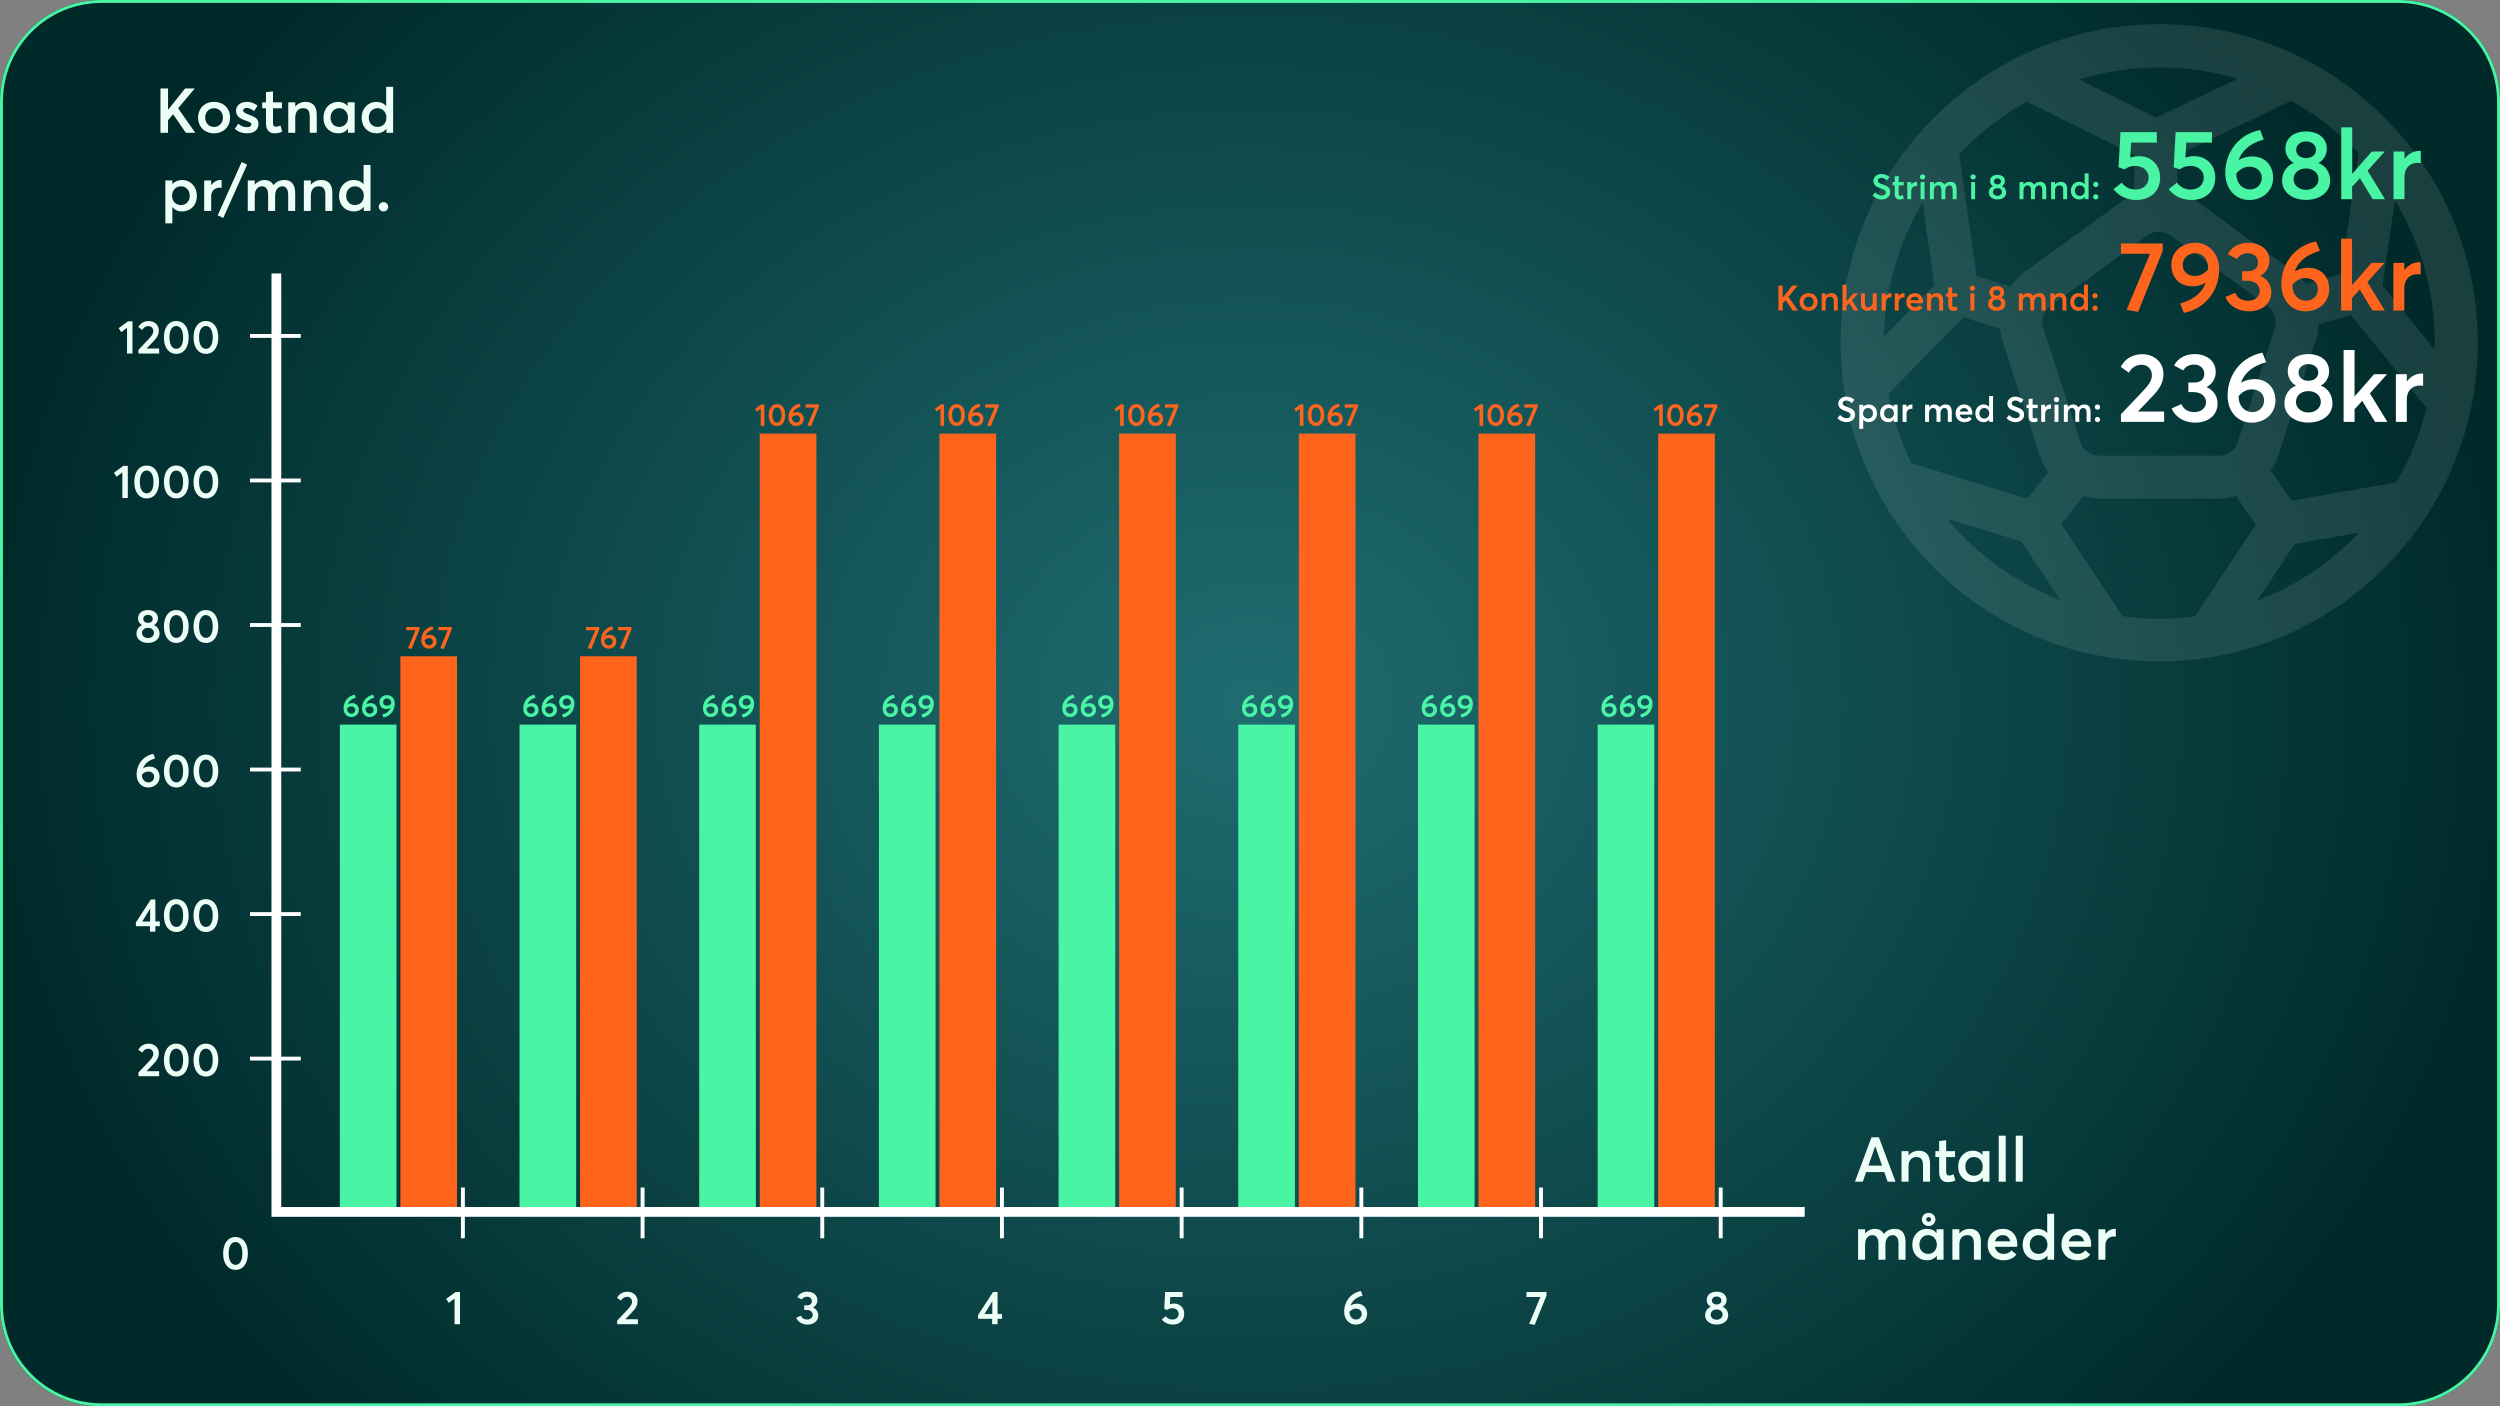 <svg xmlns="http://www.w3.org/2000/svg" fill="none" viewBox="0 0 1280 720" height="720" width="1280">
<rect x="0" y="0" width="1280" height="720" fill="#808080" stroke="none"/>
<g clip-path="url(#clip0_1373_10430)">
<path fill="url(#paint0_radial_1373_10430)" d="M0 52C0 23.281 23.281 0 52 0H1228C1256.72 0 1280 23.281 1280 52V668C1280 696.719 1256.72 720 1228 720H52C23.281 720 0 696.719 0 668V52Z"></path>
<g opacity="0.1">
<path fill="white" d="M1105.5 12.375C1015.58 12.375 942.375 85.576 942.375 175.5C942.375 265.424 1015.58 338.625 1105.5 338.625C1195.42 338.625 1268.63 265.424 1268.63 175.5C1268.63 85.576 1195.57 12.375 1105.5 12.375ZM1246.47 178.874L1219.78 146.161L1226.23 102.739C1239.14 124.01 1246.62 148.801 1246.62 175.5C1246.62 176.674 1246.62 177.7 1246.47 178.874ZM1227.11 246.941L1173.27 256.329L1162.56 240.926C1164.18 238.579 1165.65 236.085 1166.53 233.151L1185.6 174.473C1186.48 171.686 1186.92 168.899 1187.06 166.112L1203.79 161.417L1242.37 208.8C1239.14 222.296 1233.86 235.058 1226.96 246.794L1227.11 246.941ZM1142.32 230.804C1142.32 230.804 1141.73 231.538 1141.29 231.831C1139.83 232.711 1138.07 233.298 1136.16 233.298H1074.55C1073.08 233.298 1071.61 232.858 1070.29 232.271C1070.29 232.271 1070.29 232.124 1070 231.978C1069.56 231.538 1068.83 231.391 1068.39 231.097C1066.92 229.924 1065.75 228.31 1065.16 226.403L1046.09 167.725C1044.77 163.618 1046.09 159.217 1049.76 156.723L1099.63 120.489C1103.15 117.996 1107.85 117.996 1111.22 120.489L1161.1 156.723C1162.56 157.75 1163.44 159.217 1164.18 160.684C1164.18 160.83 1164.18 160.977 1164.18 161.271C1164.18 161.711 1164.62 162.151 1164.76 162.591C1165.2 164.351 1165.2 166.112 1164.76 167.872L1145.69 226.55C1145.11 228.164 1144.23 229.484 1143.05 230.511C1142.76 230.511 1142.61 230.657 1142.32 230.804ZM978.609 237.112C973.181 225.963 969.074 213.934 966.873 201.465C966.873 201.465 966.873 201.465 967.02 201.465L1005.31 162.444L1024.08 168.312C1024.38 170.512 1024.67 172.713 1025.4 174.913L1044.47 233.591C1045.5 236.672 1046.97 239.312 1048.73 241.806L1038.02 255.302L978.755 237.259L978.609 237.112ZM990.344 146.014L964.526 172.419C965.113 147.335 972.301 124.01 984.33 103.766L990.344 146.014ZM1207.6 78.534L1198.5 140.293L1180.61 145.281C1178.85 142.934 1176.65 140.733 1174.15 138.973L1124.28 102.739C1121.34 100.685 1118.12 99.072 1114.89 98.045V79.415L1171.95 52.276C1172.39 52.129 1172.54 51.836 1172.83 51.543C1185.89 58.584 1197.48 67.826 1207.6 78.388V78.534ZM1145.69 40.394L1103.89 60.198L1064.28 40.687C1077.33 36.726 1091.12 34.526 1105.5 34.526C1119.88 34.526 1132.93 36.58 1145.69 40.394ZM1037.58 51.983L1092.74 79.268V99.659C1090.83 100.539 1088.78 101.419 1086.87 102.739L1036.99 138.973C1034.06 141.173 1031.57 143.814 1029.51 146.748L1012.06 141.32L1003.11 78.975C1013.23 68.266 1024.82 59.171 1037.73 51.983H1037.58ZM996.799 265.571L1034.79 277.16L1054.89 307.232C1032.15 298.431 1012.2 284.054 996.799 265.571ZM1086.72 315.447L1055.33 268.358L1066.63 253.982C1069.27 254.715 1071.76 255.302 1074.55 255.302H1136.16C1139.09 255.302 1142.03 254.715 1144.81 253.982L1154.94 268.651L1123.84 315.594C1117.82 316.327 1111.66 316.914 1105.35 316.914C1099.05 316.914 1092.74 316.327 1086.58 315.447H1086.72ZM1155.67 307.526L1174.89 278.48L1207.75 272.759C1193.37 288.015 1175.62 299.897 1155.67 307.526Z"></path>
</g>
<line stroke-width="5" stroke="white" y2="618" x2="141.5" y1="140" x1="141.5"></line>
<line stroke-width="5" stroke="white" y2="620.5" x2="139" y1="620.5" x1="924"></line>
<line stroke-width="2" stroke="white" y2="634" x2="237" y1="608" x1="237"></line>
<line stroke-width="2" stroke="white" y2="542" x2="154" y1="542" x1="128"></line>
<line stroke-width="2" stroke="white" y2="634" x2="329" y1="608" x1="329"></line>
<line stroke-width="2" stroke="white" y2="468" x2="154" y1="468" x1="128"></line>
<line stroke-width="2" stroke="white" y2="634" x2="421" y1="608" x1="421"></line>
<line stroke-width="2" stroke="white" y2="394" x2="154" y1="394" x1="128"></line>
<line stroke-width="2" stroke="white" y2="634" x2="513" y1="608" x1="513"></line>
<line stroke-width="2" stroke="white" y2="246" x2="154" y1="246" x1="128"></line>
<line stroke-width="2" stroke="white" y2="320" x2="154" y1="320" x1="128"></line>
<line stroke-width="2" stroke="white" y2="634" x2="605" y1="608" x1="605"></line>
<line stroke-width="2" stroke="white" y2="172" x2="154" y1="172" x1="128"></line>
<line stroke-width="2" stroke="white" y2="634" x2="697" y1="608" x1="697"></line>
<line stroke-width="2" stroke="white" y2="634" x2="789" y1="608" x1="789"></line>
<line stroke-width="2" stroke="white" y2="634" x2="881" y1="608" x1="881"></line>
<path fill="#EDFEF6" d="M82.159 68V45.28H86.031V56.16H86.095L94.799 45.28H99.727L91.183 55.424L99.983 68H95.183L88.623 58.496L86.031 61.568V68H82.159ZM109.6 68.256C104.672 68.256 101.408 64.8 101.408 60.224C101.408 55.616 104.672 52.16 109.6 52.16C114.4 52.16 117.792 55.424 117.792 60.224C117.792 64.96 114.4 68.256 109.6 68.256ZM109.6 64.992C112.128 64.992 114.144 63.04 114.144 60.224C114.144 57.344 112.16 55.392 109.6 55.392C106.88 55.392 105.056 57.504 105.056 60.224C105.056 62.88 106.912 64.992 109.6 64.992ZM126.516 68.256C123.988 68.256 121.844 67.424 120.212 65.984L122.004 63.296C123.252 64.512 124.596 65.12 126.516 65.12C127.892 65.12 128.692 64.512 128.692 63.584C128.692 62.784 127.668 62.4 125.62 61.696C123.06 60.8 120.852 59.648 120.852 56.576C120.852 54.016 123.156 52.16 126.356 52.16C128.34 52.16 130.132 52.704 131.86 54.112L130.068 56.928C128.82 55.744 127.38 55.264 126.164 55.264C125.46 55.264 124.468 55.648 124.468 56.608C124.468 57.376 125.428 57.92 126.932 58.496C130.26 59.808 132.34 60.416 132.34 63.52C132.34 66.144 130.484 68.256 126.516 68.256ZM140.539 68.256C137.851 68.256 136.187 66.56 136.187 63.072V55.424H134.267V52.384H136.187V47.2L139.771 46.816V52.384H144.347V55.424H139.771V62.72C139.771 64.32 140.251 64.896 141.275 64.896C141.883 64.896 142.747 64.672 143.579 64.224L144.507 67.328C143.579 67.84 142.587 68.256 140.539 68.256ZM147.586 68V52.384H151.17V54.528H151.234C152.514 52.992 154.402 52.16 156.45 52.16C159.874 52.16 162.178 54.112 162.178 58.816V68H158.594V59.744C158.594 56.448 157.346 55.392 155.202 55.392C152.77 55.392 151.17 57.088 151.17 60.16V68H147.586ZM173.147 68.256C168.827 68.256 165.595 65.088 165.595 60.256C165.595 55.552 168.827 52.16 173.115 52.16C175.099 52.16 176.827 52.896 177.947 54.304L178.011 54.272V52.384H181.595V68H178.171V65.952L178.107 65.92C176.987 67.424 175.323 68.256 173.147 68.256ZM173.723 64.992C176.155 64.992 178.171 63.104 178.171 60.288C178.171 57.504 176.283 55.392 173.723 55.392C171.227 55.392 169.243 57.28 169.243 60.288C169.243 63.04 171.067 64.992 173.723 64.992ZM192.741 68.256C188.421 68.256 185.157 65.088 185.157 60.256C185.157 55.552 188.421 52.16 192.709 52.16C194.757 52.16 196.517 52.896 197.701 54.304H197.733V44.448H201.285V68H197.861V65.888H197.829C196.677 67.392 194.981 68.256 192.741 68.256ZM193.285 64.992C195.845 64.992 197.861 63.104 197.861 60.288C197.861 57.504 196.005 55.392 193.317 55.392C190.821 55.392 188.805 57.28 188.805 60.288C188.805 63.04 190.661 64.992 193.285 64.992ZM84.664 114.336V92.384H88.248V94.24H88.312C89.464 92.896 91.192 92.16 93.24 92.16C97.56 92.16 100.792 95.552 100.792 100.256C100.792 105.088 97.56 108.256 93.208 108.256C91.096 108.256 89.464 107.488 88.312 106.08L88.248 106.112V114.336H84.664ZM92.664 104.992C95.288 104.992 97.144 103.04 97.144 100.288C97.144 97.28 95.128 95.392 92.632 95.392C89.944 95.392 88.088 97.504 88.088 100.288C88.088 103.104 90.104 104.992 92.664 104.992ZM104.539 108V92.384H108.123V94.72H108.187C109.403 93.088 111.131 92.16 113.019 92.16H113.467V96.16C113.051 96.128 112.635 96.096 112.379 96.096C109.659 96.096 108.123 98.048 108.123 100.608V108H104.539ZM114.308 111.584L111.46 110.272L123.716 82.976L126.532 84.288L114.308 111.584ZM126.852 108V92.384H130.436V94.528H130.468C131.748 92.992 133.54 92.16 135.332 92.16C137.444 92.16 139.076 92.992 140.004 94.752H140.068C141.38 93.056 143.364 92.16 145.668 92.16C149.092 92.16 151.14 94.304 151.14 98.976V108H147.556V99.872C147.556 97.056 146.628 95.392 144.516 95.392C142.5 95.392 140.868 97.152 140.868 100.224V108H137.284V99.872C137.284 97.056 136.292 95.392 134.18 95.392C132.036 95.392 130.436 97.152 130.436 100.224V108H126.852ZM155.57 108V92.384H159.154V94.528H159.218C160.498 92.992 162.386 92.16 164.434 92.16C167.858 92.16 170.162 94.112 170.162 98.816V108H166.578V99.744C166.578 96.448 165.33 95.392 163.186 95.392C160.754 95.392 159.154 97.088 159.154 100.16V108H155.57ZM181.163 108.256C176.843 108.256 173.579 105.088 173.579 100.256C173.579 95.552 176.843 92.16 181.131 92.16C183.179 92.16 184.939 92.896 186.123 94.304H186.155V84.448H189.707V108H186.283V105.888H186.251C185.099 107.392 183.403 108.256 181.163 108.256ZM181.707 104.992C184.267 104.992 186.283 103.104 186.283 100.288C186.283 97.504 184.427 95.392 181.739 95.392C179.243 95.392 177.227 97.28 177.227 100.288C177.227 103.04 179.083 104.992 181.707 104.992ZM196.367 108.256C195.023 108.256 193.935 107.2 193.935 105.888C193.935 104.576 195.023 103.488 196.367 103.488C197.679 103.488 198.767 104.576 198.767 105.888C198.767 107.2 197.679 108.256 196.367 108.256Z"></path>
<path fill="#EDFEF6" d="M949.736 605L958.216 582.28H961.992L970.504 605H966.472L964.744 600.104H955.464L953.768 605H949.736ZM956.648 596.776H963.592L960.136 586.92H960.072L956.648 596.776ZM973.586 605V589.384H977.17V591.528H977.234C978.514 589.992 980.402 589.16 982.45 589.16C985.874 589.16 988.178 591.112 988.178 595.816V605H984.594V596.744C984.594 593.448 983.346 592.392 981.202 592.392C978.77 592.392 977.17 594.088 977.17 597.16V605H973.586ZM997.195 605.256C994.507 605.256 992.843 603.56 992.843 600.072V592.424H990.923V589.384H992.843V584.2L996.427 583.816V589.384H1001V592.424H996.427V599.72C996.427 601.32 996.907 601.896 997.931 601.896C998.539 601.896 999.403 601.672 1000.23 601.224L1001.16 604.328C1000.23 604.84 999.243 605.256 997.195 605.256ZM1010.15 605.256C1005.83 605.256 1002.59 602.088 1002.59 597.256C1002.59 592.552 1005.83 589.16 1010.11 589.16C1012.1 589.16 1013.83 589.896 1014.95 591.304L1015.01 591.272V589.384H1018.59V605H1015.17V602.952L1015.11 602.92C1013.99 604.424 1012.32 605.256 1010.15 605.256ZM1010.72 601.992C1013.15 601.992 1015.17 600.104 1015.17 597.288C1015.17 594.504 1013.28 592.392 1010.72 592.392C1008.23 592.392 1006.24 594.28 1006.24 597.288C1006.24 600.04 1008.07 601.992 1010.72 601.992ZM1023.34 605V581.448H1026.93V605H1023.34ZM1032.06 605V581.448H1035.64V605H1032.06ZM951.336 645V629.384H954.92V631.528H954.952C956.232 629.992 958.024 629.16 959.816 629.16C961.928 629.16 963.56 629.992 964.488 631.752H964.552C965.864 630.056 967.848 629.16 970.152 629.16C973.576 629.16 975.624 631.304 975.624 635.976V645H972.04V636.872C972.04 634.056 971.112 632.392 969 632.392C966.984 632.392 965.352 634.152 965.352 637.224V645H961.768V636.872C961.768 634.056 960.776 632.392 958.664 632.392C956.52 632.392 954.92 634.152 954.92 637.224V645H951.336ZM987.447 627.72C985.591 627.72 983.991 626.28 983.991 624.36C983.991 622.536 985.431 621 987.447 621C989.367 621 990.935 622.44 990.935 624.36C990.935 626.184 989.495 627.72 987.447 627.72ZM987.447 625.544C988.151 625.544 988.695 625 988.695 624.328C988.695 623.656 988.151 623.112 987.447 623.112C986.775 623.112 986.231 623.688 986.231 624.328C986.231 625.032 986.775 625.544 987.447 625.544ZM986.647 645.256C982.327 645.256 979.095 642.088 979.095 637.256C979.095 632.552 982.327 629.16 986.615 629.16C988.599 629.16 990.327 629.896 991.447 631.304L991.511 631.272V629.384H995.095V645H991.671V642.952L991.607 642.92C990.487 644.424 988.823 645.256 986.647 645.256ZM987.223 641.992C989.655 641.992 991.671 640.104 991.671 637.288C991.671 634.504 989.783 632.392 987.223 632.392C984.727 632.392 982.743 634.28 982.743 637.288C982.743 640.04 984.567 641.992 987.223 641.992ZM999.617 645V629.384H1003.2V631.528H1003.27C1004.55 629.992 1006.43 629.16 1008.48 629.16C1011.91 629.16 1014.21 631.112 1014.21 635.816V645H1010.63V636.744C1010.63 633.448 1009.38 632.392 1007.23 632.392C1004.8 632.392 1003.2 634.088 1003.2 637.16V645H999.617ZM1032.86 637C1032.86 637.576 1032.79 638.12 1032.76 638.376H1021.37C1021.82 640.648 1023.51 641.992 1025.95 641.992C1027.8 641.992 1029.08 641.16 1029.88 640.168L1032.38 642.312C1031.07 644.008 1029.11 645.256 1025.75 645.256C1021.02 645.256 1017.66 642.088 1017.66 637.192C1017.66 632.392 1020.92 629.16 1025.5 629.16C1029.88 629.16 1032.86 632.456 1032.86 637ZM1025.47 632.392C1023.48 632.392 1021.95 633.512 1021.43 635.56H1029.24C1028.79 633.672 1027.51 632.392 1025.47 632.392ZM1043.18 645.256C1038.86 645.256 1035.59 642.088 1035.59 637.256C1035.59 632.552 1038.86 629.16 1043.15 629.16C1045.19 629.16 1046.95 629.896 1048.14 631.304H1048.17V621.448H1051.72V645H1048.3V642.888H1048.27C1047.11 644.392 1045.42 645.256 1043.18 645.256ZM1043.72 641.992C1046.28 641.992 1048.3 640.104 1048.3 637.288C1048.3 634.504 1046.44 632.392 1043.75 632.392C1041.26 632.392 1039.24 634.28 1039.24 637.288C1039.24 640.04 1041.1 641.992 1043.72 641.992ZM1070.67 637C1070.67 637.576 1070.61 638.12 1070.57 638.376H1059.18C1059.63 640.648 1061.33 641.992 1063.76 641.992C1065.61 641.992 1066.89 641.16 1067.69 640.168L1070.19 642.312C1068.88 644.008 1066.93 645.256 1063.57 645.256C1058.83 645.256 1055.47 642.088 1055.47 637.192C1055.47 632.392 1058.73 629.16 1063.31 629.16C1067.69 629.16 1070.67 632.456 1070.67 637ZM1063.28 632.392C1061.29 632.392 1059.76 633.512 1059.25 635.56H1067.05C1066.61 633.672 1065.33 632.392 1063.28 632.392ZM1074.37 645V629.384H1077.95V631.72H1078.02C1079.23 630.088 1080.96 629.16 1082.85 629.16H1083.3V633.16C1082.88 633.128 1082.46 633.096 1082.21 633.096C1079.49 633.096 1077.95 635.048 1077.95 637.608V645H1074.37Z"></path>
<path fill="#EDFEF6" d="M232.728 678V664.848L229.752 667.08L228.432 665.016L233.256 661.512H235.512V678H232.728Z"></path>
<path fill="#EDFEF6" d="M120.584 650.192C116.864 650.192 114.248 647.12 114.248 641.768C114.248 636.776 116.624 633.344 120.584 633.344C124.304 633.344 126.92 636.392 126.92 641.768C126.92 646.736 124.568 650.192 120.584 650.192ZM120.584 647.6C122.792 647.6 124.088 645.44 124.088 641.768C124.088 638.072 122.744 635.912 120.584 635.912C118.424 635.912 117.08 638.072 117.08 641.768C117.08 645.416 118.472 647.6 120.584 647.6Z"></path>
<path fill="#EDFEF6" d="M70.906 551L70.858 549.152L76.162 543.56C77.506 542.144 78.49 540.944 78.49 539.528C78.49 538.064 77.458 536.96 75.97 536.96C74.65 536.96 73.57 537.608 72.826 538.904L70.834 537.488C71.77 535.712 73.474 534.368 76.162 534.368C78.874 534.368 81.322 536.192 81.322 539.216C81.322 541.04 80.674 542.6 78.586 544.76L75.106 548.384L75.13 548.456H81.49V551H70.906ZM90.256 551.192C86.536 551.192 83.92 548.12 83.92 542.768C83.92 537.776 86.296 534.344 90.256 534.344C93.976 534.344 96.592 537.392 96.592 542.768C96.592 547.736 94.24 551.192 90.256 551.192ZM90.256 548.6C92.464 548.6 93.76 546.44 93.76 542.768C93.76 539.072 92.416 536.912 90.256 536.912C88.096 536.912 86.752 539.072 86.752 542.768C86.752 546.416 88.144 548.6 90.256 548.6ZM105.42 551.192C101.7 551.192 99.084 548.12 99.084 542.768C99.084 537.776 101.46 534.344 105.42 534.344C109.14 534.344 111.756 537.392 111.756 542.768C111.756 547.736 109.404 551.192 105.42 551.192ZM105.42 548.6C107.628 548.6 108.924 546.44 108.924 542.768C108.924 539.072 107.58 536.912 105.42 536.912C103.26 536.912 101.916 539.072 101.916 542.768C101.916 546.416 103.308 548.6 105.42 548.6Z"></path>
<path fill="#EDFEF6" d="M76.765 477V474.216H69.565V472.32L77.221 460.512H79.549V471.744H81.829V474.216H79.549V477H76.765ZM72.805 471.816H76.861V465.216L72.805 471.816ZM90.256 477.192C86.536 477.192 83.92 474.12 83.92 468.768C83.92 463.776 86.296 460.344 90.256 460.344C93.976 460.344 96.592 463.392 96.592 468.768C96.592 473.736 94.24 477.192 90.256 477.192ZM90.256 474.6C92.464 474.6 93.76 472.44 93.76 468.768C93.76 465.072 92.416 462.912 90.256 462.912C88.096 462.912 86.752 465.072 86.752 468.768C86.752 472.416 88.144 474.6 90.256 474.6ZM105.42 477.192C101.7 477.192 99.084 474.12 99.084 468.768C99.084 463.776 101.46 460.344 105.42 460.344C109.14 460.344 111.756 463.392 111.756 468.768C111.756 473.736 109.404 477.192 105.42 477.192ZM105.42 474.6C107.628 474.6 108.924 472.44 108.924 468.768C108.924 465.072 107.58 462.912 105.42 462.912C103.26 462.912 101.916 465.072 101.916 468.768C101.916 472.416 103.308 474.6 105.42 474.6Z"></path>
<path fill="#EDFEF6" d="M76.599 392.488C79.479 392.488 81.711 394.432 81.711 397.792C81.711 400.936 79.143 403.192 75.831 403.192C72.543 403.192 69.951 400.576 69.951 396.544C69.951 391.072 73.647 386.896 78.519 386.008L79.407 388.336C76.479 389.152 74.247 390.664 73.263 393.304L73.311 393.352C74.247 392.776 75.399 392.488 76.599 392.488ZM76.023 400.6C77.751 400.6 78.927 399.28 78.927 397.744C78.927 396.16 77.727 395.008 75.903 395.008C74.511 395.008 73.359 395.776 72.663 396.664V396.88C72.663 399.088 74.199 400.6 76.023 400.6ZM90.256 403.192C86.536 403.192 83.92 400.12 83.92 394.768C83.92 389.776 86.296 386.344 90.256 386.344C93.976 386.344 96.592 389.392 96.592 394.768C96.592 399.736 94.24 403.192 90.256 403.192ZM90.256 400.6C92.464 400.6 93.76 398.44 93.76 394.768C93.76 391.072 92.416 388.912 90.256 388.912C88.096 388.912 86.752 391.072 86.752 394.768C86.752 398.416 88.144 400.6 90.256 400.6ZM105.42 403.192C101.7 403.192 99.084 400.12 99.084 394.768C99.084 389.776 101.46 386.344 105.42 386.344C109.14 386.344 111.756 389.392 111.756 394.768C111.756 399.736 109.404 403.192 105.42 403.192ZM105.42 400.6C107.628 400.6 108.924 398.44 108.924 394.768C108.924 391.072 107.58 388.912 105.42 388.912C103.26 388.912 101.916 391.072 101.916 394.768C101.916 398.416 103.308 400.6 105.42 400.6Z"></path>
<path fill="#49F5A4" d="M180.326 359.992C182.246 359.992 183.734 361.288 183.734 363.528C183.734 365.624 182.022 367.128 179.814 367.128C177.622 367.128 175.894 365.384 175.894 362.696C175.894 359.048 178.358 356.264 181.606 355.672L182.198 357.224C180.246 357.768 178.758 358.776 178.102 360.536L178.134 360.568C178.758 360.184 179.526 359.992 180.326 359.992ZM179.942 365.4C181.094 365.4 181.878 364.52 181.878 363.496C181.878 362.44 181.078 361.672 179.862 361.672C178.934 361.672 178.166 362.184 177.702 362.776V362.92C177.702 364.392 178.726 365.4 179.942 365.4ZM189.764 359.992C191.684 359.992 193.172 361.288 193.172 363.528C193.172 365.624 191.46 367.128 189.252 367.128C187.06 367.128 185.332 365.384 185.332 362.696C185.332 359.048 187.796 356.264 191.044 355.672L191.636 357.224C189.684 357.768 188.196 358.776 187.54 360.536L187.572 360.568C188.196 360.184 188.964 359.992 189.764 359.992ZM189.38 365.4C190.532 365.4 191.316 364.52 191.316 363.496C191.316 362.44 190.516 361.672 189.3 361.672C188.372 361.672 187.604 362.184 187.14 362.776V362.92C187.14 364.392 188.164 365.4 189.38 365.4ZM198.202 355.896C200.394 355.896 202.122 357.64 202.122 360.232C202.122 364.024 199.578 366.776 196.33 367.384L195.738 365.832C197.706 365.288 199.226 364.296 199.914 362.472L199.898 362.456C199.258 362.84 198.49 363.032 197.69 363.032C195.786 363.032 194.282 361.72 194.282 359.496C194.282 357.384 195.994 355.896 198.202 355.896ZM196.154 359.512C196.154 360.584 196.922 361.336 198.154 361.336C199.066 361.336 199.834 360.824 200.314 360.248V360.088C200.314 358.616 199.45 357.608 198.234 357.608C196.97 357.608 196.154 358.488 196.154 359.512Z"></path>
<path fill="#49F5A4" d="M272.326 359.992C274.246 359.992 275.734 361.288 275.734 363.528C275.734 365.624 274.022 367.128 271.814 367.128C269.622 367.128 267.894 365.384 267.894 362.696C267.894 359.048 270.358 356.264 273.606 355.672L274.198 357.224C272.246 357.768 270.758 358.776 270.102 360.536L270.134 360.568C270.758 360.184 271.526 359.992 272.326 359.992ZM271.942 365.4C273.094 365.4 273.878 364.52 273.878 363.496C273.878 362.44 273.078 361.672 271.862 361.672C270.934 361.672 270.166 362.184 269.702 362.776V362.92C269.702 364.392 270.726 365.4 271.942 365.4ZM281.764 359.992C283.684 359.992 285.172 361.288 285.172 363.528C285.172 365.624 283.46 367.128 281.252 367.128C279.06 367.128 277.332 365.384 277.332 362.696C277.332 359.048 279.796 356.264 283.044 355.672L283.636 357.224C281.684 357.768 280.196 358.776 279.54 360.536L279.572 360.568C280.196 360.184 280.964 359.992 281.764 359.992ZM281.38 365.4C282.532 365.4 283.316 364.52 283.316 363.496C283.316 362.44 282.516 361.672 281.3 361.672C280.372 361.672 279.604 362.184 279.14 362.776V362.92C279.14 364.392 280.164 365.4 281.38 365.4ZM290.202 355.896C292.394 355.896 294.122 357.64 294.122 360.232C294.122 364.024 291.578 366.776 288.33 367.384L287.738 365.832C289.706 365.288 291.226 364.296 291.914 362.472L291.898 362.456C291.258 362.84 290.49 363.032 289.69 363.032C287.786 363.032 286.282 361.72 286.282 359.496C286.282 357.384 287.994 355.896 290.202 355.896ZM288.154 359.512C288.154 360.584 288.922 361.336 290.154 361.336C291.066 361.336 291.834 360.824 292.314 360.248V360.088C292.314 358.616 291.45 357.608 290.234 357.608C288.97 357.608 288.154 358.488 288.154 359.512Z"></path>
<path fill="#49F5A4" d="M364.326 359.992C366.246 359.992 367.734 361.288 367.734 363.528C367.734 365.624 366.022 367.128 363.814 367.128C361.622 367.128 359.894 365.384 359.894 362.696C359.894 359.048 362.358 356.264 365.606 355.672L366.198 357.224C364.246 357.768 362.758 358.776 362.102 360.536L362.134 360.568C362.758 360.184 363.526 359.992 364.326 359.992ZM363.942 365.4C365.094 365.4 365.878 364.52 365.878 363.496C365.878 362.44 365.078 361.672 363.862 361.672C362.934 361.672 362.166 362.184 361.702 362.776V362.92C361.702 364.392 362.726 365.4 363.942 365.4ZM373.764 359.992C375.684 359.992 377.172 361.288 377.172 363.528C377.172 365.624 375.46 367.128 373.252 367.128C371.06 367.128 369.332 365.384 369.332 362.696C369.332 359.048 371.796 356.264 375.044 355.672L375.636 357.224C373.684 357.768 372.196 358.776 371.54 360.536L371.572 360.568C372.196 360.184 372.964 359.992 373.764 359.992ZM373.38 365.4C374.532 365.4 375.316 364.52 375.316 363.496C375.316 362.44 374.516 361.672 373.3 361.672C372.372 361.672 371.604 362.184 371.14 362.776V362.92C371.14 364.392 372.164 365.4 373.38 365.4ZM382.202 355.896C384.394 355.896 386.122 357.64 386.122 360.232C386.122 364.024 383.578 366.776 380.33 367.384L379.738 365.832C381.706 365.288 383.226 364.296 383.914 362.472L383.898 362.456C383.258 362.84 382.49 363.032 381.69 363.032C379.786 363.032 378.282 361.72 378.282 359.496C378.282 357.384 379.994 355.896 382.202 355.896ZM380.154 359.512C380.154 360.584 380.922 361.336 382.154 361.336C383.066 361.336 383.834 360.824 384.314 360.248V360.088C384.314 358.616 383.45 357.608 382.234 357.608C380.97 357.608 380.154 358.488 380.154 359.512Z"></path>
<path fill="#49F5A4" d="M456.326 359.992C458.246 359.992 459.734 361.288 459.734 363.528C459.734 365.624 458.022 367.128 455.814 367.128C453.622 367.128 451.894 365.384 451.894 362.696C451.894 359.048 454.358 356.264 457.606 355.672L458.198 357.224C456.246 357.768 454.758 358.776 454.102 360.536L454.134 360.568C454.758 360.184 455.526 359.992 456.326 359.992ZM455.942 365.4C457.094 365.4 457.878 364.52 457.878 363.496C457.878 362.44 457.078 361.672 455.862 361.672C454.934 361.672 454.166 362.184 453.702 362.776V362.92C453.702 364.392 454.726 365.4 455.942 365.4ZM465.764 359.992C467.684 359.992 469.172 361.288 469.172 363.528C469.172 365.624 467.46 367.128 465.252 367.128C463.06 367.128 461.332 365.384 461.332 362.696C461.332 359.048 463.796 356.264 467.044 355.672L467.636 357.224C465.684 357.768 464.196 358.776 463.54 360.536L463.572 360.568C464.196 360.184 464.964 359.992 465.764 359.992ZM465.38 365.4C466.532 365.4 467.316 364.52 467.316 363.496C467.316 362.44 466.516 361.672 465.3 361.672C464.372 361.672 463.604 362.184 463.14 362.776V362.92C463.14 364.392 464.164 365.4 465.38 365.4ZM474.202 355.896C476.394 355.896 478.122 357.64 478.122 360.232C478.122 364.024 475.578 366.776 472.33 367.384L471.738 365.832C473.706 365.288 475.226 364.296 475.914 362.472L475.898 362.456C475.258 362.84 474.49 363.032 473.69 363.032C471.786 363.032 470.282 361.72 470.282 359.496C470.282 357.384 471.994 355.896 474.202 355.896ZM472.154 359.512C472.154 360.584 472.922 361.336 474.154 361.336C475.066 361.336 475.834 360.824 476.314 360.248V360.088C476.314 358.616 475.45 357.608 474.234 357.608C472.97 357.608 472.154 358.488 472.154 359.512Z"></path>
<path fill="#49F5A4" d="M548.326 359.992C550.246 359.992 551.734 361.288 551.734 363.528C551.734 365.624 550.022 367.128 547.814 367.128C545.622 367.128 543.894 365.384 543.894 362.696C543.894 359.048 546.358 356.264 549.606 355.672L550.198 357.224C548.246 357.768 546.758 358.776 546.102 360.536L546.134 360.568C546.758 360.184 547.526 359.992 548.326 359.992ZM547.942 365.4C549.094 365.4 549.878 364.52 549.878 363.496C549.878 362.44 549.078 361.672 547.862 361.672C546.934 361.672 546.166 362.184 545.702 362.776V362.92C545.702 364.392 546.726 365.4 547.942 365.4ZM557.764 359.992C559.684 359.992 561.172 361.288 561.172 363.528C561.172 365.624 559.46 367.128 557.252 367.128C555.06 367.128 553.332 365.384 553.332 362.696C553.332 359.048 555.796 356.264 559.044 355.672L559.636 357.224C557.684 357.768 556.196 358.776 555.54 360.536L555.572 360.568C556.196 360.184 556.964 359.992 557.764 359.992ZM557.38 365.4C558.532 365.4 559.316 364.52 559.316 363.496C559.316 362.44 558.516 361.672 557.3 361.672C556.372 361.672 555.604 362.184 555.14 362.776V362.92C555.14 364.392 556.164 365.4 557.38 365.4ZM566.202 355.896C568.394 355.896 570.122 357.64 570.122 360.232C570.122 364.024 567.578 366.776 564.33 367.384L563.738 365.832C565.706 365.288 567.226 364.296 567.914 362.472L567.898 362.456C567.258 362.84 566.49 363.032 565.69 363.032C563.786 363.032 562.282 361.72 562.282 359.496C562.282 357.384 563.994 355.896 566.202 355.896ZM564.154 359.512C564.154 360.584 564.922 361.336 566.154 361.336C567.066 361.336 567.834 360.824 568.314 360.248V360.088C568.314 358.616 567.45 357.608 566.234 357.608C564.97 357.608 564.154 358.488 564.154 359.512Z"></path>
<path fill="#49F5A4" d="M640.326 359.992C642.246 359.992 643.734 361.288 643.734 363.528C643.734 365.624 642.022 367.128 639.814 367.128C637.622 367.128 635.894 365.384 635.894 362.696C635.894 359.048 638.358 356.264 641.606 355.672L642.198 357.224C640.246 357.768 638.758 358.776 638.102 360.536L638.134 360.568C638.758 360.184 639.526 359.992 640.326 359.992ZM639.942 365.4C641.094 365.4 641.878 364.52 641.878 363.496C641.878 362.44 641.078 361.672 639.862 361.672C638.934 361.672 638.166 362.184 637.702 362.776V362.92C637.702 364.392 638.726 365.4 639.942 365.4ZM649.764 359.992C651.684 359.992 653.172 361.288 653.172 363.528C653.172 365.624 651.46 367.128 649.252 367.128C647.06 367.128 645.332 365.384 645.332 362.696C645.332 359.048 647.796 356.264 651.044 355.672L651.636 357.224C649.684 357.768 648.196 358.776 647.54 360.536L647.572 360.568C648.196 360.184 648.964 359.992 649.764 359.992ZM649.38 365.4C650.532 365.4 651.316 364.52 651.316 363.496C651.316 362.44 650.516 361.672 649.3 361.672C648.372 361.672 647.604 362.184 647.14 362.776V362.92C647.14 364.392 648.164 365.4 649.38 365.4ZM658.202 355.896C660.394 355.896 662.122 357.64 662.122 360.232C662.122 364.024 659.578 366.776 656.33 367.384L655.738 365.832C657.706 365.288 659.226 364.296 659.914 362.472L659.898 362.456C659.258 362.84 658.49 363.032 657.69 363.032C655.786 363.032 654.282 361.72 654.282 359.496C654.282 357.384 655.994 355.896 658.202 355.896ZM656.154 359.512C656.154 360.584 656.922 361.336 658.154 361.336C659.066 361.336 659.834 360.824 660.314 360.248V360.088C660.314 358.616 659.45 357.608 658.234 357.608C656.97 357.608 656.154 358.488 656.154 359.512Z"></path>
<path fill="#49F5A4" d="M732.326 359.992C734.246 359.992 735.734 361.288 735.734 363.528C735.734 365.624 734.022 367.128 731.814 367.128C729.622 367.128 727.894 365.384 727.894 362.696C727.894 359.048 730.358 356.264 733.606 355.672L734.198 357.224C732.246 357.768 730.758 358.776 730.102 360.536L730.134 360.568C730.758 360.184 731.526 359.992 732.326 359.992ZM731.942 365.4C733.094 365.4 733.878 364.52 733.878 363.496C733.878 362.44 733.078 361.672 731.862 361.672C730.934 361.672 730.166 362.184 729.702 362.776V362.92C729.702 364.392 730.726 365.4 731.942 365.4ZM741.764 359.992C743.684 359.992 745.172 361.288 745.172 363.528C745.172 365.624 743.46 367.128 741.252 367.128C739.06 367.128 737.332 365.384 737.332 362.696C737.332 359.048 739.796 356.264 743.044 355.672L743.636 357.224C741.684 357.768 740.196 358.776 739.54 360.536L739.572 360.568C740.196 360.184 740.964 359.992 741.764 359.992ZM741.38 365.4C742.532 365.4 743.316 364.52 743.316 363.496C743.316 362.44 742.516 361.672 741.3 361.672C740.372 361.672 739.604 362.184 739.14 362.776V362.92C739.14 364.392 740.164 365.4 741.38 365.4ZM750.202 355.896C752.394 355.896 754.122 357.64 754.122 360.232C754.122 364.024 751.578 366.776 748.33 367.384L747.738 365.832C749.706 365.288 751.226 364.296 751.914 362.472L751.898 362.456C751.258 362.84 750.49 363.032 749.69 363.032C747.786 363.032 746.282 361.72 746.282 359.496C746.282 357.384 747.994 355.896 750.202 355.896ZM748.154 359.512C748.154 360.584 748.922 361.336 750.154 361.336C751.066 361.336 751.834 360.824 752.314 360.248V360.088C752.314 358.616 751.45 357.608 750.234 357.608C748.97 357.608 748.154 358.488 748.154 359.512Z"></path>
<path fill="#49F5A4" d="M824.326 359.992C826.246 359.992 827.734 361.288 827.734 363.528C827.734 365.624 826.022 367.128 823.814 367.128C821.622 367.128 819.894 365.384 819.894 362.696C819.894 359.048 822.358 356.264 825.606 355.672L826.198 357.224C824.246 357.768 822.758 358.776 822.102 360.536L822.134 360.568C822.758 360.184 823.526 359.992 824.326 359.992ZM823.942 365.4C825.094 365.4 825.878 364.52 825.878 363.496C825.878 362.44 825.078 361.672 823.862 361.672C822.934 361.672 822.166 362.184 821.702 362.776V362.92C821.702 364.392 822.726 365.4 823.942 365.4ZM833.764 359.992C835.684 359.992 837.172 361.288 837.172 363.528C837.172 365.624 835.46 367.128 833.252 367.128C831.06 367.128 829.332 365.384 829.332 362.696C829.332 359.048 831.796 356.264 835.044 355.672L835.636 357.224C833.684 357.768 832.196 358.776 831.54 360.536L831.572 360.568C832.196 360.184 832.964 359.992 833.764 359.992ZM833.38 365.4C834.532 365.4 835.316 364.52 835.316 363.496C835.316 362.44 834.516 361.672 833.3 361.672C832.372 361.672 831.604 362.184 831.14 362.776V362.92C831.14 364.392 832.164 365.4 833.38 365.4ZM842.202 355.896C844.394 355.896 846.122 357.64 846.122 360.232C846.122 364.024 843.578 366.776 840.33 367.384L839.738 365.832C841.706 365.288 843.226 364.296 843.914 362.472L843.898 362.456C843.258 362.84 842.49 363.032 841.69 363.032C839.786 363.032 838.282 361.72 838.282 359.496C838.282 357.384 839.994 355.896 842.202 355.896ZM840.154 359.512C840.154 360.584 840.922 361.336 842.154 361.336C843.066 361.336 843.834 360.824 844.314 360.248V360.088C844.314 358.616 843.45 357.608 842.234 357.608C840.97 357.608 840.154 358.488 840.154 359.512Z"></path>
<path fill="#FF641D" d="M207.977 321.008H214.809V322.24L210.777 332.224L208.905 331.872L212.729 322.704H207.977V321.008ZM220.107 324.992C222.027 324.992 223.515 326.288 223.515 328.528C223.515 330.624 221.803 332.128 219.595 332.128C217.403 332.128 215.675 330.384 215.675 327.696C215.675 324.048 218.139 321.264 221.387 320.672L221.979 322.224C220.027 322.768 218.539 323.776 217.883 325.536L217.915 325.568C218.539 325.184 219.307 324.992 220.107 324.992ZM219.723 330.4C220.875 330.4 221.659 329.52 221.659 328.496C221.659 327.44 220.859 326.672 219.643 326.672C218.715 326.672 217.947 327.184 217.483 327.776V327.92C217.483 329.392 218.507 330.4 219.723 330.4ZM224.462 321.008H231.294V322.24L227.262 332.224L225.39 331.872L229.214 322.704H224.462V321.008Z"></path>
<path fill="#FF641D" d="M299.977 321.008H306.809V322.24L302.777 332.224L300.905 331.872L304.729 322.704H299.977V321.008ZM312.107 324.992C314.027 324.992 315.515 326.288 315.515 328.528C315.515 330.624 313.803 332.128 311.595 332.128C309.403 332.128 307.675 330.384 307.675 327.696C307.675 324.048 310.139 321.264 313.387 320.672L313.979 322.224C312.027 322.768 310.539 323.776 309.883 325.536L309.915 325.568C310.539 325.184 311.307 324.992 312.107 324.992ZM311.723 330.4C312.875 330.4 313.659 329.52 313.659 328.496C313.659 327.44 312.859 326.672 311.643 326.672C310.715 326.672 309.947 327.184 309.483 327.776V327.92C309.483 329.392 310.507 330.4 311.723 330.4ZM316.462 321.008H323.294V322.24L319.262 332.224L317.39 331.872L321.214 322.704H316.462V321.008Z"></path>
<path fill="#FF641D" d="M389.511 218V209.232L387.527 210.72L386.647 209.344L389.863 207.008H391.367V218H389.511ZM397.806 218.128C395.326 218.128 393.582 216.08 393.582 212.512C393.582 209.184 395.166 206.896 397.806 206.896C400.286 206.896 402.03 208.928 402.03 212.512C402.03 215.824 400.462 218.128 397.806 218.128ZM397.806 216.4C399.278 216.4 400.142 214.96 400.142 212.512C400.142 210.048 399.246 208.608 397.806 208.608C396.366 208.608 395.47 210.048 395.47 212.512C395.47 214.944 396.398 216.4 397.806 216.4ZM408.107 210.992C410.027 210.992 411.515 212.288 411.515 214.528C411.515 216.624 409.803 218.128 407.595 218.128C405.403 218.128 403.675 216.384 403.675 213.696C403.675 210.048 406.139 207.264 409.387 206.672L409.979 208.224C408.027 208.768 406.539 209.776 405.883 211.536L405.915 211.568C406.539 211.184 407.307 210.992 408.107 210.992ZM407.723 216.4C408.875 216.4 409.659 215.52 409.659 214.496C409.659 213.44 408.859 212.672 407.643 212.672C406.715 212.672 405.947 213.184 405.483 213.776V213.92C405.483 215.392 406.507 216.4 407.723 216.4ZM412.462 207.008H419.294V208.24L415.262 218.224L413.39 217.872L417.214 208.704H412.462V207.008Z"></path>
<path fill="#FF641D" d="M481.511 218V209.232L479.527 210.72L478.647 209.344L481.863 207.008H483.367V218H481.511ZM489.806 218.128C487.326 218.128 485.582 216.08 485.582 212.512C485.582 209.184 487.166 206.896 489.806 206.896C492.286 206.896 494.03 208.928 494.03 212.512C494.03 215.824 492.462 218.128 489.806 218.128ZM489.806 216.4C491.278 216.4 492.142 214.96 492.142 212.512C492.142 210.048 491.246 208.608 489.806 208.608C488.366 208.608 487.47 210.048 487.47 212.512C487.47 214.944 488.398 216.4 489.806 216.4ZM500.107 210.992C502.027 210.992 503.515 212.288 503.515 214.528C503.515 216.624 501.803 218.128 499.595 218.128C497.403 218.128 495.675 216.384 495.675 213.696C495.675 210.048 498.139 207.264 501.387 206.672L501.979 208.224C500.027 208.768 498.539 209.776 497.883 211.536L497.915 211.568C498.539 211.184 499.307 210.992 500.107 210.992ZM499.723 216.4C500.875 216.4 501.659 215.52 501.659 214.496C501.659 213.44 500.859 212.672 499.643 212.672C498.715 212.672 497.947 213.184 497.483 213.776V213.92C497.483 215.392 498.507 216.4 499.723 216.4ZM504.462 207.008H511.294V208.24L507.262 218.224L505.39 217.872L509.214 208.704H504.462V207.008Z"></path>
<path fill="#FF641D" d="M573.511 218V209.232L571.527 210.72L570.647 209.344L573.863 207.008H575.367V218H573.511ZM581.806 218.128C579.326 218.128 577.582 216.08 577.582 212.512C577.582 209.184 579.166 206.896 581.806 206.896C584.286 206.896 586.03 208.928 586.03 212.512C586.03 215.824 584.462 218.128 581.806 218.128ZM581.806 216.4C583.278 216.4 584.142 214.96 584.142 212.512C584.142 210.048 583.246 208.608 581.806 208.608C580.366 208.608 579.47 210.048 579.47 212.512C579.47 214.944 580.398 216.4 581.806 216.4ZM592.107 210.992C594.027 210.992 595.515 212.288 595.515 214.528C595.515 216.624 593.803 218.128 591.595 218.128C589.403 218.128 587.675 216.384 587.675 213.696C587.675 210.048 590.139 207.264 593.387 206.672L593.979 208.224C592.027 208.768 590.539 209.776 589.883 211.536L589.915 211.568C590.539 211.184 591.307 210.992 592.107 210.992ZM591.723 216.4C592.875 216.4 593.659 215.52 593.659 214.496C593.659 213.44 592.859 212.672 591.643 212.672C590.715 212.672 589.947 213.184 589.483 213.776V213.92C589.483 215.392 590.507 216.4 591.723 216.4ZM596.462 207.008H603.294V208.24L599.262 218.224L597.39 217.872L601.214 208.704H596.462V207.008Z"></path>
<path fill="#FF641D" d="M665.511 218V209.232L663.527 210.72L662.647 209.344L665.863 207.008H667.367V218H665.511ZM673.806 218.128C671.326 218.128 669.582 216.08 669.582 212.512C669.582 209.184 671.166 206.896 673.806 206.896C676.286 206.896 678.03 208.928 678.03 212.512C678.03 215.824 676.462 218.128 673.806 218.128ZM673.806 216.4C675.278 216.4 676.142 214.96 676.142 212.512C676.142 210.048 675.246 208.608 673.806 208.608C672.366 208.608 671.47 210.048 671.47 212.512C671.47 214.944 672.398 216.4 673.806 216.4ZM684.107 210.992C686.027 210.992 687.515 212.288 687.515 214.528C687.515 216.624 685.803 218.128 683.595 218.128C681.403 218.128 679.675 216.384 679.675 213.696C679.675 210.048 682.139 207.264 685.387 206.672L685.979 208.224C684.027 208.768 682.539 209.776 681.883 211.536L681.915 211.568C682.539 211.184 683.307 210.992 684.107 210.992ZM683.723 216.4C684.875 216.4 685.659 215.52 685.659 214.496C685.659 213.44 684.859 212.672 683.643 212.672C682.715 212.672 681.947 213.184 681.483 213.776V213.92C681.483 215.392 682.507 216.4 683.723 216.4ZM688.462 207.008H695.294V208.24L691.262 218.224L689.39 217.872L693.214 208.704H688.462V207.008Z"></path>
<path fill="#FF641D" d="M910.566 159V146.22H912.744V152.34H912.78L917.676 146.22H920.448L915.642 151.926L920.592 159H917.892L914.202 153.654L912.744 155.382V159H910.566ZM926.002 159.144C923.23 159.144 921.394 157.2 921.394 154.626C921.394 152.034 923.23 150.09 926.002 150.09C928.702 150.09 930.61 151.926 930.61 154.626C930.61 157.29 928.702 159.144 926.002 159.144ZM926.002 157.308C927.424 157.308 928.558 156.21 928.558 154.626C928.558 153.006 927.442 151.908 926.002 151.908C924.472 151.908 923.446 153.096 923.446 154.626C923.446 156.12 924.49 157.308 926.002 157.308ZM932.709 159V150.216H934.725V151.422H934.761C935.481 150.558 936.543 150.09 937.695 150.09C939.621 150.09 940.917 151.188 940.917 153.834V159H938.901V154.356C938.901 152.502 938.199 151.908 936.993 151.908C935.625 151.908 934.725 152.862 934.725 154.59V159H932.709ZM943.378 159V145.752H945.394V154.266L945.43 154.284L948.994 150.216H951.388L948.22 153.744L951.442 159H949.174L946.816 155.13L945.394 156.678V159H943.378ZM956.125 159.144C954.181 159.144 952.831 158.172 952.831 155.562V150.216H954.847V155.022C954.847 156.768 955.387 157.308 956.593 157.308C957.763 157.308 958.843 156.318 958.843 154.428V150.216H960.859V159H958.843V157.902L958.807 157.884C958.105 158.73 957.133 159.144 956.125 159.144ZM963.418 159V150.216H965.434V151.53H965.47C966.154 150.612 967.126 150.09 968.188 150.09H968.44V152.34C968.206 152.322 967.972 152.304 967.828 152.304C966.298 152.304 965.434 153.402 965.434 154.842V159H963.418ZM970.115 159V150.216H972.131V151.53H972.167C972.851 150.612 973.823 150.09 974.885 150.09H975.137V152.34C974.903 152.322 974.669 152.304 974.525 152.304C972.995 152.304 972.131 153.402 972.131 154.842V159H970.115ZM984.594 154.5C984.594 154.824 984.558 155.13 984.54 155.274H978.132C978.384 156.552 979.338 157.308 980.706 157.308C981.75 157.308 982.47 156.84 982.92 156.282L984.324 157.488C983.586 158.442 982.488 159.144 980.598 159.144C977.934 159.144 976.044 157.362 976.044 154.608C976.044 151.908 977.88 150.09 980.454 150.09C982.92 150.09 984.594 151.944 984.594 154.5ZM980.436 151.908C979.32 151.908 978.456 152.538 978.168 153.69H982.56C982.308 152.628 981.588 151.908 980.436 151.908ZM986.673 159V150.216H988.689V151.422H988.725C989.445 150.558 990.507 150.09 991.659 150.09C993.585 150.09 994.881 151.188 994.881 153.834V159H992.865V154.356C992.865 152.502 992.163 151.908 990.957 151.908C989.589 151.908 988.689 152.862 988.689 154.59V159H986.673ZM999.953 159.144C998.441 159.144 997.505 158.19 997.505 156.228V151.926H996.425V150.216H997.505V147.3L999.521 147.084V150.216H1002.1V151.926H999.521V156.03C999.521 156.93 999.791 157.254 1000.37 157.254C1000.71 157.254 1001.2 157.128 1001.66 156.876L1002.19 158.622C1001.66 158.91 1001.11 159.144 999.953 159.144ZM1009.87 148.92C1009.11 148.92 1008.52 148.308 1008.52 147.57C1008.52 146.85 1009.11 146.238 1009.87 146.238C1010.62 146.238 1011.24 146.85 1011.24 147.57C1011.24 148.308 1010.62 148.92 1009.87 148.92ZM1008.86 159V150.216H1010.88V159H1008.86ZM1022.32 159.126C1019.77 159.126 1017.91 157.686 1017.91 155.598C1017.91 153.924 1018.87 152.79 1020.04 152.322V152.286C1019.3 151.926 1018.53 150.936 1018.53 149.694C1018.53 147.66 1020.16 146.508 1022.32 146.508C1024.57 146.508 1026.16 147.732 1026.16 149.694C1026.16 150.954 1025.37 151.98 1024.63 152.286V152.322C1025.82 152.772 1026.77 153.906 1026.77 155.598C1026.77 157.776 1024.81 159.126 1022.32 159.126ZM1022.32 151.422C1023.4 151.422 1024.16 150.81 1024.16 149.892C1024.16 149.01 1023.39 148.344 1022.32 148.344C1021.24 148.344 1020.51 149.064 1020.51 149.892C1020.51 150.81 1021.26 151.422 1022.32 151.422ZM1022.32 157.272C1023.71 157.272 1024.63 156.354 1024.63 155.328C1024.63 154.158 1023.69 153.33 1022.32 153.33C1020.96 153.33 1020.04 154.158 1020.04 155.328C1020.04 156.426 1021.05 157.272 1022.32 157.272ZM1033.64 159V150.216H1035.66V151.422H1035.68C1036.4 150.558 1037.4 150.09 1038.41 150.09C1039.6 150.09 1040.52 150.558 1041.04 151.548H1041.08C1041.81 150.594 1042.93 150.09 1044.23 150.09C1046.15 150.09 1047.3 151.296 1047.3 153.924V159H1045.29V154.428C1045.29 152.844 1044.77 151.908 1043.58 151.908C1042.44 151.908 1041.53 152.898 1041.53 154.626V159H1039.51V154.428C1039.51 152.844 1038.95 151.908 1037.76 151.908C1036.56 151.908 1035.66 152.898 1035.66 154.626V159H1033.64ZM1049.8 159V150.216H1051.81V151.422H1051.85C1052.57 150.558 1053.63 150.09 1054.78 150.09C1056.71 150.09 1058 151.188 1058 153.834V159H1055.99V154.356C1055.99 152.502 1055.29 151.908 1054.08 151.908C1052.71 151.908 1051.81 152.862 1051.81 154.59V159H1049.8ZM1064.19 159.144C1061.76 159.144 1059.93 157.362 1059.93 154.644C1059.93 151.998 1061.76 150.09 1064.17 150.09C1065.33 150.09 1066.32 150.504 1066.98 151.296H1067V145.752H1069V159H1067.07V157.812H1067.05C1066.41 158.658 1065.45 159.144 1064.19 159.144ZM1064.5 157.308C1065.94 157.308 1067.07 156.246 1067.07 154.662C1067.07 153.096 1066.03 151.908 1064.52 151.908C1063.11 151.908 1061.98 152.97 1061.98 154.662C1061.98 156.21 1063.02 157.308 1064.5 157.308ZM1072.67 152.772C1071.92 152.772 1071.3 152.178 1071.3 151.44C1071.3 150.702 1071.92 150.09 1072.67 150.09C1073.41 150.09 1074.02 150.702 1074.02 151.44C1074.02 152.178 1073.41 152.772 1072.67 152.772ZM1072.67 159.144C1071.92 159.144 1071.3 158.55 1071.3 157.812C1071.3 157.074 1071.92 156.462 1072.67 156.462C1073.41 156.462 1074.02 157.074 1074.02 157.812C1074.02 158.55 1073.41 159.144 1072.67 159.144ZM1085.95 124.65H1107.3V128.5L1094.7 159.7L1088.85 158.6L1100.8 129.95H1085.95V124.65ZM1123.96 124.3C1130.81 124.3 1136.21 129.75 1136.21 137.85C1136.21 149.7 1128.26 158.3 1118.11 160.2L1116.26 155.35C1122.41 153.65 1127.16 150.55 1129.31 144.85L1129.26 144.8C1127.26 146 1124.86 146.6 1122.36 146.6C1116.41 146.6 1111.71 142.5 1111.71 135.55C1111.71 128.95 1117.06 124.3 1123.96 124.3ZM1117.56 135.6C1117.56 138.95 1119.96 141.3 1123.81 141.3C1126.66 141.3 1129.06 139.7 1130.56 137.9V137.4C1130.56 132.8 1127.86 129.65 1124.06 129.65C1120.11 129.65 1117.56 132.4 1117.56 135.6ZM1151.52 159.4C1145.52 159.4 1141.12 156.3 1139.42 152.1L1144.42 149.9C1145.47 152.45 1147.67 154 1151.12 154C1154.37 154 1157.02 152 1157.02 148.9C1157.02 146.2 1154.87 143.75 1150.57 143.75H1147.97V138.85H1151.12C1154.72 138.85 1156.12 136.7 1156.12 134.3C1156.12 131.55 1153.82 129.65 1150.97 129.65C1148.12 129.65 1146.42 130.9 1145.32 132.65L1140.67 130.15C1142.32 126.75 1146.12 124.3 1151.12 124.3C1157.12 124.3 1161.97 127.6 1161.97 133.4C1161.97 136.75 1160.27 139.55 1157.42 141.1V141.25C1160.72 142.75 1162.92 145.7 1162.92 149.7C1162.92 155.55 1158.07 159.4 1151.52 159.4ZM1181.91 137.1C1187.91 137.1 1192.56 141.15 1192.56 148.15C1192.56 154.7 1187.21 159.4 1180.31 159.4C1173.46 159.4 1168.06 153.95 1168.06 145.55C1168.06 134.15 1175.76 125.45 1185.91 123.6L1187.76 128.45C1181.66 130.15 1177.01 133.3 1174.96 138.8L1175.06 138.9C1177.01 137.7 1179.41 137.1 1181.91 137.1ZM1180.71 154C1184.31 154 1186.76 151.25 1186.76 148.05C1186.76 144.75 1184.26 142.35 1180.46 142.35C1177.56 142.35 1175.16 143.95 1173.71 145.8V146.25C1173.71 150.85 1176.91 154 1180.71 154ZM1198.65 159V122.2H1204.25V145.85L1204.35 145.9L1214.25 134.6H1220.9L1212.1 144.4L1221.05 159H1214.75L1208.2 148.25L1204.25 152.55V159H1198.65ZM1225.41 159V134.6H1231.01V138.25H1231.11C1233.01 135.7 1235.71 134.25 1238.66 134.25H1239.36V140.5C1238.71 140.45 1238.06 140.4 1237.66 140.4C1233.41 140.4 1231.01 143.45 1231.01 147.45V159H1225.41Z"></path>
<path fill="#49F5A4" d="M963.382 102.144C961.744 102.144 960.088 101.514 958.756 100.128L960.124 98.454C961.042 99.57 962.302 100.128 963.4 100.128C964.804 100.128 965.524 99.516 965.524 98.58C965.524 97.464 964.678 97.104 963.058 96.528C961.114 95.844 959.188 94.98 959.188 92.64C959.188 90.642 961.024 89.076 963.238 89.076C964.75 89.076 966.172 89.616 967.468 90.642L966.172 92.352C965.128 91.488 964.102 91.038 963.238 91.038C962.248 91.038 961.456 91.578 961.438 92.532C961.42 93.468 962.284 93.792 963.832 94.386C966.028 95.25 967.792 95.844 967.792 98.31C967.792 100.956 965.434 102.144 963.382 102.144ZM972.559 102.144C971.047 102.144 970.111 101.19 970.111 99.228V94.926H969.031V93.216H970.111V90.3L972.127 90.084V93.216H974.701V94.926H972.127V99.03C972.127 99.93 972.397 100.254 972.973 100.254C973.315 100.254 973.801 100.128 974.269 99.876L974.791 101.622C974.269 101.91 973.711 102.144 972.559 102.144ZM976.523 102V93.216H978.539V94.53H978.575C979.259 93.612 980.231 93.09 981.293 93.09H981.545V95.34C981.311 95.322 981.077 95.304 980.933 95.304C979.403 95.304 978.539 96.402 978.539 97.842V102H976.523ZM984.354 91.92C983.598 91.92 983.004 91.308 983.004 90.57C983.004 89.85 983.598 89.238 984.354 89.238C985.11 89.238 985.722 89.85 985.722 90.57C985.722 91.308 985.11 91.92 984.354 91.92ZM983.346 102V93.216H985.362V102H983.346ZM988.125 102V93.216H990.141V94.422H990.159C990.879 93.558 991.887 93.09 992.895 93.09C994.083 93.09 995.001 93.558 995.523 94.548H995.559C996.297 93.594 997.413 93.09 998.709 93.09C1000.63 93.09 1001.79 94.296 1001.79 96.924V102H999.771V97.428C999.771 95.844 999.249 94.908 998.061 94.908C996.927 94.908 996.009 95.898 996.009 97.626V102H993.993V97.428C993.993 95.844 993.435 94.908 992.247 94.908C991.041 94.908 990.141 95.898 990.141 97.626V102H988.125ZM1010.23 91.92C1009.47 91.92 1008.88 91.308 1008.88 90.57C1008.88 89.85 1009.47 89.238 1010.23 89.238C1010.99 89.238 1011.6 89.85 1011.6 90.57C1011.6 91.308 1010.99 91.92 1010.23 91.92ZM1009.22 102V93.216H1011.24V102H1009.22ZM1022.69 102.126C1020.13 102.126 1018.28 100.686 1018.28 98.598C1018.28 96.924 1019.23 95.79 1020.4 95.322V95.286C1019.66 94.926 1018.89 93.936 1018.89 92.694C1018.89 90.66 1020.53 89.508 1022.69 89.508C1024.94 89.508 1026.52 90.732 1026.52 92.694C1026.52 93.954 1025.73 94.98 1024.99 95.286V95.322C1026.18 95.772 1027.13 96.906 1027.13 98.598C1027.13 100.776 1025.17 102.126 1022.69 102.126ZM1022.69 94.422C1023.77 94.422 1024.52 93.81 1024.52 92.892C1024.52 92.01 1023.75 91.344 1022.69 91.344C1021.61 91.344 1020.87 92.064 1020.87 92.892C1020.87 93.81 1021.62 94.422 1022.69 94.422ZM1022.69 100.272C1024.07 100.272 1024.99 99.354 1024.99 98.328C1024.99 97.158 1024.05 96.33 1022.69 96.33C1021.32 96.33 1020.4 97.158 1020.4 98.328C1020.4 99.426 1021.41 100.272 1022.69 100.272ZM1034 102V93.216H1036.02V94.422H1036.04C1036.76 93.558 1037.77 93.09 1038.77 93.09C1039.96 93.09 1040.88 93.558 1041.4 94.548H1041.44C1042.18 93.594 1043.29 93.09 1044.59 93.09C1046.51 93.09 1047.67 94.296 1047.67 96.924V102H1045.65V97.428C1045.65 95.844 1045.13 94.908 1043.94 94.908C1042.81 94.908 1041.89 95.898 1041.89 97.626V102H1039.87V97.428C1039.87 95.844 1039.31 94.908 1038.13 94.908C1036.92 94.908 1036.02 95.898 1036.02 97.626V102H1034ZM1050.16 102V93.216H1052.17V94.422H1052.21C1052.93 93.558 1053.99 93.09 1055.14 93.09C1057.07 93.09 1058.37 94.188 1058.37 96.834V102H1056.35V97.356C1056.35 95.502 1055.65 94.908 1054.44 94.908C1053.07 94.908 1052.17 95.862 1052.17 97.59V102H1050.16ZM1064.55 102.144C1062.12 102.144 1060.29 100.362 1060.29 97.644C1060.29 94.998 1062.12 93.09 1064.54 93.09C1065.69 93.09 1066.68 93.504 1067.34 94.296H1067.36V88.752H1069.36V102H1067.43V100.812H1067.42C1066.77 101.658 1065.81 102.144 1064.55 102.144ZM1064.86 100.308C1066.3 100.308 1067.43 99.246 1067.43 97.662C1067.43 96.096 1066.39 94.908 1064.88 94.908C1063.47 94.908 1062.34 95.97 1062.34 97.662C1062.34 99.21 1063.38 100.308 1064.86 100.308ZM1073.03 95.772C1072.28 95.772 1071.67 95.178 1071.67 94.44C1071.67 93.702 1072.28 93.09 1073.03 93.09C1073.77 93.09 1074.38 93.702 1074.38 94.44C1074.38 95.178 1073.77 95.772 1073.03 95.772ZM1073.03 102.144C1072.28 102.144 1071.67 101.55 1071.67 100.812C1071.67 100.074 1072.28 99.462 1073.03 99.462C1073.77 99.462 1074.38 100.074 1074.38 100.812C1074.38 101.55 1073.77 102.144 1073.03 102.144ZM1095.14 79.95C1101.09 79.95 1105.99 84.1 1105.99 91C1105.99 97.75 1101.14 102.4 1093.84 102.4C1089.14 102.4 1084.84 100.45 1082.14 96.85L1086.34 93.5C1087.79 95.6 1090.29 97.05 1093.34 97.05C1097.54 97.05 1100.09 94.4 1100.09 90.9C1100.09 87.05 1096.69 84.95 1093.44 84.95C1091.34 84.95 1089.49 85.4 1087.84 86.75L1084.69 85.65L1085.69 67.65H1104.29V73H1091.14L1090.69 80.7C1092.29 80.2 1093.94 79.95 1095.14 79.95ZM1123.37 79.95C1129.32 79.95 1134.22 84.1 1134.22 91C1134.22 97.75 1129.37 102.4 1122.07 102.4C1117.37 102.4 1113.07 100.45 1110.37 96.85L1114.57 93.5C1116.02 95.6 1118.52 97.05 1121.57 97.05C1125.77 97.05 1128.32 94.4 1128.32 90.9C1128.32 87.05 1124.92 84.95 1121.67 84.95C1119.57 84.95 1117.72 85.4 1116.07 86.75L1112.92 85.65L1113.92 67.65H1132.52V73H1119.37L1118.92 80.7C1120.52 80.2 1122.17 79.95 1123.37 79.95ZM1153.19 80.1C1159.19 80.1 1163.84 84.15 1163.84 91.15C1163.84 97.7 1158.49 102.4 1151.59 102.4C1144.74 102.4 1139.34 96.95 1139.34 88.55C1139.34 77.15 1147.04 68.45 1157.19 66.6L1159.04 71.45C1152.94 73.15 1148.29 76.3 1146.24 81.8L1146.34 81.9C1148.29 80.7 1150.69 80.1 1153.19 80.1ZM1151.99 97C1155.59 97 1158.04 94.25 1158.04 91.05C1158.04 87.75 1155.54 85.35 1151.74 85.35C1148.84 85.35 1146.44 86.95 1144.99 88.8V89.25C1144.99 93.85 1148.19 97 1151.99 97ZM1180.68 102.35C1173.58 102.35 1168.43 98.35 1168.43 92.55C1168.43 87.9 1171.08 84.75 1174.33 83.45V83.35C1172.28 82.35 1170.13 79.6 1170.13 76.15C1170.13 70.5 1174.68 67.3 1180.68 67.3C1186.93 67.3 1191.33 70.7 1191.33 76.15C1191.33 79.65 1189.13 82.5 1187.08 83.35V83.45C1190.38 84.7 1193.03 87.85 1193.03 92.55C1193.03 98.6 1187.58 102.35 1180.68 102.35ZM1180.68 80.95C1183.68 80.95 1185.78 79.25 1185.78 76.7C1185.78 74.25 1183.63 72.4 1180.68 72.4C1177.68 72.4 1175.63 74.4 1175.63 76.7C1175.63 79.25 1177.73 80.95 1180.68 80.95ZM1180.68 97.2C1184.53 97.2 1187.08 94.65 1187.08 91.8C1187.08 88.55 1184.48 86.25 1180.68 86.25C1176.88 86.25 1174.33 88.55 1174.33 91.8C1174.33 94.85 1177.13 97.2 1180.68 97.2ZM1198.74 102V65.2H1204.34V88.85L1204.44 88.9L1214.34 77.6H1220.99L1212.19 87.4L1221.14 102H1214.84L1208.29 91.25L1204.34 95.55V102H1198.74ZM1225.5 102V77.6H1231.1V81.25H1231.2C1233.1 78.7 1235.8 77.25 1238.75 77.25H1239.45V83.5C1238.8 83.45 1238.15 83.4 1237.75 83.4C1233.5 83.4 1231.1 86.45 1231.1 90.45V102H1225.5Z"></path>
<path fill="white" d="M945.382 216.144C943.744 216.144 942.088 215.514 940.756 214.128L942.124 212.454C943.042 213.57 944.302 214.128 945.4 214.128C946.804 214.128 947.524 213.516 947.524 212.58C947.524 211.464 946.678 211.104 945.058 210.528C943.114 209.844 941.188 208.98 941.188 206.64C941.188 204.642 943.024 203.076 945.238 203.076C946.75 203.076 948.172 203.616 949.468 204.642L948.172 206.352C947.128 205.488 946.102 205.038 945.238 205.038C944.248 205.038 943.456 205.578 943.438 206.532C943.42 207.468 944.284 207.792 945.832 208.386C948.028 209.25 949.792 209.844 949.792 212.31C949.792 214.956 947.434 216.144 945.382 216.144ZM951.949 219.564V207.216H953.965V208.26H954.001C954.649 207.504 955.621 207.09 956.773 207.09C959.203 207.09 961.021 208.998 961.021 211.644C961.021 214.362 959.203 216.144 956.755 216.144C955.567 216.144 954.649 215.712 954.001 214.92L953.965 214.938V219.564H951.949ZM956.449 214.308C957.925 214.308 958.969 213.21 958.969 211.662C958.969 209.97 957.835 208.908 956.431 208.908C954.919 208.908 953.875 210.096 953.875 211.662C953.875 213.246 955.009 214.308 956.449 214.308ZM966.836 216.144C964.406 216.144 962.588 214.362 962.588 211.644C962.588 208.998 964.406 207.09 966.818 207.09C967.934 207.09 968.906 207.504 969.536 208.296L969.572 208.278V207.216H971.588V216H969.662V214.848L969.626 214.83C968.996 215.676 968.06 216.144 966.836 216.144ZM967.16 214.308C968.528 214.308 969.662 213.246 969.662 211.662C969.662 210.096 968.6 208.908 967.16 208.908C965.756 208.908 964.64 209.97 964.64 211.662C964.64 213.21 965.666 214.308 967.16 214.308ZM974.132 216V207.216H976.148V208.53H976.184C976.868 207.612 977.84 207.09 978.902 207.09H979.154V209.34C978.92 209.322 978.686 209.304 978.542 209.304C977.012 209.304 976.148 210.402 976.148 211.842V216H974.132ZM985.646 216V207.216H987.662V208.422H987.68C988.4 207.558 989.408 207.09 990.416 207.09C991.604 207.09 992.522 207.558 993.044 208.548H993.08C993.818 207.594 994.934 207.09 996.23 207.09C998.156 207.09 999.308 208.296 999.308 210.924V216H997.292V211.428C997.292 209.844 996.77 208.908 995.582 208.908C994.448 208.908 993.53 209.898 993.53 211.626V216H991.514V211.428C991.514 209.844 990.956 208.908 989.768 208.908C988.562 208.908 987.662 209.898 987.662 211.626V216H985.646ZM1009.83 211.5C1009.83 211.824 1009.79 212.13 1009.77 212.274H1003.37C1003.62 213.552 1004.57 214.308 1005.94 214.308C1006.98 214.308 1007.7 213.84 1008.15 213.282L1009.56 214.488C1008.82 215.442 1007.72 216.144 1005.83 216.144C1003.17 216.144 1001.28 214.362 1001.28 211.608C1001.28 208.908 1003.11 207.09 1005.69 207.09C1008.15 207.09 1009.83 208.944 1009.83 211.5ZM1005.67 208.908C1004.55 208.908 1003.69 209.538 1003.4 210.69H1007.79C1007.54 209.628 1006.82 208.908 1005.67 208.908ZM1015.63 216.144C1013.2 216.144 1011.37 214.362 1011.37 211.644C1011.37 208.998 1013.2 207.09 1015.62 207.09C1016.77 207.09 1017.76 207.504 1018.42 208.296H1018.44V202.752H1020.44V216H1018.51V214.812H1018.5C1017.85 215.658 1016.89 216.144 1015.63 216.144ZM1015.94 214.308C1017.38 214.308 1018.51 213.246 1018.51 211.662C1018.51 210.096 1017.47 208.908 1015.96 208.908C1014.55 208.908 1013.42 209.97 1013.42 211.662C1013.42 213.21 1014.46 214.308 1015.94 214.308ZM1031.95 216.144C1030.32 216.144 1028.66 215.514 1027.33 214.128L1028.7 212.454C1029.61 213.57 1030.87 214.128 1031.97 214.128C1033.38 214.128 1034.1 213.516 1034.1 212.58C1034.1 211.464 1033.25 211.104 1031.63 210.528C1029.69 209.844 1027.76 208.98 1027.76 206.64C1027.76 204.642 1029.6 203.076 1031.81 203.076C1033.32 203.076 1034.74 203.616 1036.04 204.642L1034.74 206.352C1033.7 205.488 1032.67 205.038 1031.81 205.038C1030.82 205.038 1030.03 205.578 1030.01 206.532C1029.99 207.468 1030.86 207.792 1032.4 208.386C1034.6 209.25 1036.36 209.844 1036.36 212.31C1036.36 214.956 1034.01 216.144 1031.95 216.144ZM1041.13 216.144C1039.62 216.144 1038.68 215.19 1038.68 213.228V208.926H1037.6V207.216H1038.68V204.3L1040.7 204.084V207.216H1043.27V208.926H1040.7V213.03C1040.7 213.93 1040.97 214.254 1041.55 214.254C1041.89 214.254 1042.37 214.128 1042.84 213.876L1043.36 215.622C1042.84 215.91 1042.28 216.144 1041.13 216.144ZM1045.1 216V207.216H1047.11V208.53H1047.15C1047.83 207.612 1048.8 207.09 1049.87 207.09H1050.12V209.34C1049.88 209.322 1049.65 209.304 1049.51 209.304C1047.98 209.304 1047.11 210.402 1047.11 211.842V216H1045.1ZM1052.93 205.92C1052.17 205.92 1051.58 205.308 1051.58 204.57C1051.58 203.85 1052.17 203.238 1052.93 203.238C1053.68 203.238 1054.29 203.85 1054.29 204.57C1054.29 205.308 1053.68 205.92 1052.93 205.92ZM1051.92 216V207.216H1053.93V216H1051.92ZM1056.7 216V207.216H1058.71V208.422H1058.73C1059.45 207.558 1060.46 207.09 1061.47 207.09C1062.65 207.09 1063.57 207.558 1064.09 208.548H1064.13C1064.87 207.594 1065.98 207.09 1067.28 207.09C1069.21 207.09 1070.36 208.296 1070.36 210.924V216H1068.34V211.428C1068.34 209.844 1067.82 208.908 1066.63 208.908C1065.5 208.908 1064.58 209.898 1064.58 211.626V216H1062.56V211.428C1062.56 209.844 1062.01 208.908 1060.82 208.908C1059.61 208.908 1058.71 209.898 1058.71 211.626V216H1056.7ZM1073.9 209.772C1073.14 209.772 1072.53 209.178 1072.53 208.44C1072.53 207.702 1073.14 207.09 1073.9 207.09C1074.63 207.09 1075.25 207.702 1075.25 208.44C1075.25 209.178 1074.63 209.772 1073.9 209.772ZM1073.9 216.144C1073.14 216.144 1072.53 215.55 1072.53 214.812C1072.53 214.074 1073.14 213.462 1073.9 213.462C1074.63 213.462 1075.25 214.074 1075.25 214.812C1075.25 215.55 1074.63 216.144 1073.9 216.144ZM1085.98 216L1085.88 212.15L1096.93 200.5C1099.73 197.55 1101.78 195.05 1101.78 192.1C1101.78 189.05 1099.63 186.75 1096.53 186.75C1093.78 186.75 1091.53 188.1 1089.98 190.8L1085.83 187.85C1087.78 184.15 1091.33 181.35 1096.93 181.35C1102.58 181.35 1107.68 185.15 1107.68 191.45C1107.68 195.25 1106.33 198.5 1101.98 203L1094.73 210.55L1094.78 210.7H1108.03V216H1085.98ZM1123.99 216.4C1117.99 216.4 1113.59 213.3 1111.89 209.1L1116.89 206.9C1117.94 209.45 1120.14 211 1123.59 211C1126.84 211 1129.49 209 1129.49 205.9C1129.49 203.2 1127.34 200.75 1123.04 200.75H1120.44V195.85H1123.59C1127.19 195.85 1128.59 193.7 1128.59 191.3C1128.59 188.55 1126.29 186.65 1123.44 186.65C1120.59 186.65 1118.89 187.9 1117.79 189.65L1113.14 187.15C1114.79 183.75 1118.59 181.3 1123.59 181.3C1129.59 181.3 1134.44 184.6 1134.44 190.4C1134.44 193.75 1132.74 196.55 1129.89 198.1V198.25C1133.19 199.75 1135.39 202.7 1135.39 206.7C1135.39 212.55 1130.54 216.4 1123.99 216.4ZM1154.38 194.1C1160.38 194.1 1165.03 198.15 1165.03 205.15C1165.03 211.7 1159.68 216.4 1152.78 216.4C1145.93 216.4 1140.53 210.95 1140.53 202.55C1140.53 191.15 1148.23 182.45 1158.38 180.6L1160.23 185.45C1154.13 187.15 1149.48 190.3 1147.43 195.8L1147.53 195.9C1149.48 194.7 1151.88 194.1 1154.38 194.1ZM1153.18 211C1156.78 211 1159.23 208.25 1159.23 205.05C1159.23 201.75 1156.73 199.35 1152.93 199.35C1150.03 199.35 1147.63 200.95 1146.18 202.8V203.25C1146.18 207.85 1149.38 211 1153.18 211ZM1181.87 216.35C1174.77 216.35 1169.62 212.35 1169.62 206.55C1169.62 201.9 1172.27 198.75 1175.52 197.45V197.35C1173.47 196.35 1171.32 193.6 1171.32 190.15C1171.32 184.5 1175.87 181.3 1181.87 181.3C1188.12 181.3 1192.52 184.7 1192.52 190.15C1192.52 193.65 1190.32 196.5 1188.27 197.35V197.45C1191.57 198.7 1194.22 201.85 1194.22 206.55C1194.22 212.6 1188.77 216.35 1181.87 216.35ZM1181.87 194.95C1184.87 194.95 1186.97 193.25 1186.97 190.7C1186.97 188.25 1184.82 186.4 1181.87 186.4C1178.87 186.4 1176.82 188.4 1176.82 190.7C1176.82 193.25 1178.92 194.95 1181.87 194.95ZM1181.87 211.2C1185.72 211.2 1188.27 208.65 1188.27 205.8C1188.27 202.55 1185.67 200.25 1181.87 200.25C1178.07 200.25 1175.52 202.55 1175.52 205.8C1175.52 208.85 1178.32 211.2 1181.87 211.2ZM1199.93 216V179.2H1205.53V202.85L1205.63 202.9L1215.53 191.6H1222.18L1213.38 201.4L1222.33 216H1216.03L1209.48 205.25L1205.53 209.55V216H1199.93ZM1226.69 216V191.6H1232.29V195.25H1232.39C1234.29 192.7 1236.99 191.25 1239.94 191.25H1240.64V197.5C1239.99 197.45 1239.34 197.4 1238.94 197.4C1234.69 197.4 1232.29 200.45 1232.29 204.45V216H1226.69Z"></path>
<path fill="#FF641D" d="M757.511 218V209.232L755.527 210.72L754.647 209.344L757.863 207.008H759.367V218H757.511ZM765.806 218.128C763.326 218.128 761.582 216.08 761.582 212.512C761.582 209.184 763.166 206.896 765.806 206.896C768.286 206.896 770.03 208.928 770.03 212.512C770.03 215.824 768.462 218.128 765.806 218.128ZM765.806 216.4C767.278 216.4 768.142 214.96 768.142 212.512C768.142 210.048 767.246 208.608 765.806 208.608C764.366 208.608 763.47 210.048 763.47 212.512C763.47 214.944 764.398 216.4 765.806 216.4ZM776.107 210.992C778.027 210.992 779.515 212.288 779.515 214.528C779.515 216.624 777.803 218.128 775.595 218.128C773.403 218.128 771.675 216.384 771.675 213.696C771.675 210.048 774.139 207.264 777.387 206.672L777.979 208.224C776.027 208.768 774.539 209.776 773.883 211.536L773.915 211.568C774.539 211.184 775.307 210.992 776.107 210.992ZM775.723 216.4C776.875 216.4 777.659 215.52 777.659 214.496C777.659 213.44 776.859 212.672 775.643 212.672C774.715 212.672 773.947 213.184 773.483 213.776V213.92C773.483 215.392 774.507 216.4 775.723 216.4ZM780.462 207.008H787.294V208.24L783.262 218.224L781.39 217.872L785.214 208.704H780.462V207.008Z"></path>
<path fill="#FF641D" d="M849.511 218V209.232L847.527 210.72L846.647 209.344L849.863 207.008H851.367V218H849.511ZM857.806 218.128C855.326 218.128 853.582 216.08 853.582 212.512C853.582 209.184 855.166 206.896 857.806 206.896C860.286 206.896 862.03 208.928 862.03 212.512C862.03 215.824 860.462 218.128 857.806 218.128ZM857.806 216.4C859.278 216.4 860.142 214.96 860.142 212.512C860.142 210.048 859.246 208.608 857.806 208.608C856.366 208.608 855.47 210.048 855.47 212.512C855.47 214.944 856.398 216.4 857.806 216.4ZM868.107 210.992C870.027 210.992 871.515 212.288 871.515 214.528C871.515 216.624 869.803 218.128 867.595 218.128C865.403 218.128 863.675 216.384 863.675 213.696C863.675 210.048 866.139 207.264 869.387 206.672L869.979 208.224C868.027 208.768 866.539 209.776 865.883 211.536L865.915 211.568C866.539 211.184 867.307 210.992 868.107 210.992ZM867.723 216.4C868.875 216.4 869.659 215.52 869.659 214.496C869.659 213.44 868.859 212.672 867.643 212.672C866.715 212.672 865.947 213.184 865.483 213.776V213.92C865.483 215.392 866.507 216.4 867.723 216.4ZM872.462 207.008H879.294V208.24L875.262 218.224L873.39 217.872L877.214 208.704H872.462V207.008Z"></path>
<path fill="#EDFEF6" d="M75.756 329.168C72.348 329.168 69.876 327.248 69.876 324.464C69.876 322.232 71.148 320.72 72.708 320.096V320.048C71.724 319.568 70.692 318.248 70.692 316.592C70.692 313.88 72.876 312.344 75.756 312.344C78.756 312.344 80.868 313.976 80.868 316.592C80.868 318.272 79.812 319.64 78.828 320.048V320.096C80.412 320.696 81.684 322.208 81.684 324.464C81.684 327.368 79.068 329.168 75.756 329.168ZM75.756 318.896C77.196 318.896 78.204 318.08 78.204 316.856C78.204 315.68 77.172 314.792 75.756 314.792C74.316 314.792 73.332 315.752 73.332 316.856C73.332 318.08 74.34 318.896 75.756 318.896ZM75.756 326.696C77.604 326.696 78.828 325.472 78.828 324.104C78.828 322.544 77.58 321.44 75.756 321.44C73.932 321.44 72.708 322.544 72.708 324.104C72.708 325.568 74.052 326.696 75.756 326.696ZM90.256 329.192C86.536 329.192 83.92 326.12 83.92 320.768C83.92 315.776 86.296 312.344 90.256 312.344C93.976 312.344 96.592 315.392 96.592 320.768C96.592 325.736 94.24 329.192 90.256 329.192ZM90.256 326.6C92.464 326.6 93.76 324.44 93.76 320.768C93.76 317.072 92.416 314.912 90.256 314.912C88.096 314.912 86.752 317.072 86.752 320.768C86.752 324.416 88.144 326.6 90.256 326.6ZM105.42 329.192C101.7 329.192 99.084 326.12 99.084 320.768C99.084 315.776 101.46 312.344 105.42 312.344C109.14 312.344 111.756 315.392 111.756 320.768C111.756 325.736 109.404 329.192 105.42 329.192ZM105.42 326.6C107.628 326.6 108.924 324.44 108.924 320.768C108.924 317.072 107.58 314.912 105.42 314.912C103.26 314.912 101.916 317.072 101.916 320.768C101.916 324.416 103.308 326.6 105.42 326.6Z"></path>
<path fill="#EDFEF6" d="M62.65 255V241.848L59.674 244.08L58.354 242.016L63.178 238.512H65.434V255H62.65ZM75.092 255.192C71.372 255.192 68.756 252.12 68.756 246.768C68.756 241.776 71.132 238.344 75.092 238.344C78.812 238.344 81.428 241.392 81.428 246.768C81.428 251.736 79.076 255.192 75.092 255.192ZM75.092 252.6C77.3 252.6 78.596 250.44 78.596 246.768C78.596 243.072 77.252 240.912 75.092 240.912C72.932 240.912 71.588 243.072 71.588 246.768C71.588 250.416 72.98 252.6 75.092 252.6ZM90.256 255.192C86.536 255.192 83.92 252.12 83.92 246.768C83.92 241.776 86.296 238.344 90.256 238.344C93.976 238.344 96.592 241.392 96.592 246.768C96.592 251.736 94.24 255.192 90.256 255.192ZM90.256 252.6C92.464 252.6 93.76 250.44 93.76 246.768C93.76 243.072 92.416 240.912 90.256 240.912C88.096 240.912 86.752 243.072 86.752 246.768C86.752 250.416 88.144 252.6 90.256 252.6ZM105.42 255.192C101.7 255.192 99.084 252.12 99.084 246.768C99.084 241.776 101.46 238.344 105.42 238.344C109.14 238.344 111.756 241.392 111.756 246.768C111.756 251.736 109.404 255.192 105.42 255.192ZM105.42 252.6C107.628 252.6 108.924 250.44 108.924 246.768C108.924 243.072 107.58 240.912 105.42 240.912C103.26 240.912 101.916 243.072 101.916 246.768C101.916 250.416 103.308 252.6 105.42 252.6Z"></path>
<path fill="#EDFEF6" d="M65.04 181V167.848L62.065 170.08L60.745 168.016L65.569 164.512H67.825V181H65.04ZM70.906 181L70.858 179.152L76.162 173.56C77.506 172.144 78.49 170.944 78.49 169.528C78.49 168.064 77.458 166.96 75.97 166.96C74.65 166.96 73.57 167.608 72.826 168.904L70.834 167.488C71.77 165.712 73.474 164.368 76.162 164.368C78.874 164.368 81.322 166.192 81.322 169.216C81.322 171.04 80.674 172.6 78.586 174.76L75.106 178.384L75.13 178.456H81.49V181H70.906ZM90.256 181.192C86.536 181.192 83.92 178.12 83.92 172.768C83.92 167.776 86.296 164.344 90.256 164.344C93.976 164.344 96.592 167.392 96.592 172.768C96.592 177.736 94.24 181.192 90.256 181.192ZM90.256 178.6C92.464 178.6 93.76 176.44 93.76 172.768C93.76 169.072 92.416 166.912 90.256 166.912C88.096 166.912 86.752 169.072 86.752 172.768C86.752 176.416 88.144 178.6 90.256 178.6ZM105.42 181.192C101.7 181.192 99.084 178.12 99.084 172.768C99.084 167.776 101.46 164.344 105.42 164.344C109.14 164.344 111.756 167.392 111.756 172.768C111.756 177.736 109.404 181.192 105.42 181.192ZM105.42 178.6C107.628 178.6 108.924 176.44 108.924 172.768C108.924 169.072 107.58 166.912 105.42 166.912C103.26 166.912 101.916 169.072 101.916 172.768C101.916 176.416 103.308 178.6 105.42 178.6Z"></path>
<path fill="#EDFEF6" d="M316.008 678L315.96 676.152L321.264 670.56C322.608 669.144 323.592 667.944 323.592 666.528C323.592 665.064 322.56 663.96 321.072 663.96C319.752 663.96 318.672 664.608 317.928 665.904L315.936 664.488C316.872 662.712 318.576 661.368 321.264 661.368C323.976 661.368 326.424 663.192 326.424 666.216C326.424 668.04 325.776 669.6 323.688 671.76L320.208 675.384L320.232 675.456H326.592V678H316.008Z"></path>
<path fill="#EDFEF6" d="M413.48 678.192C410.6 678.192 408.488 676.704 407.672 674.688L410.072 673.632C410.576 674.856 411.632 675.6 413.288 675.6C414.848 675.6 416.12 674.64 416.12 673.152C416.12 671.856 415.088 670.68 413.024 670.68H411.776V668.328H413.288C415.016 668.328 415.688 667.296 415.688 666.144C415.688 664.824 414.584 663.912 413.216 663.912C411.848 663.912 411.032 664.512 410.504 665.352L408.272 664.152C409.064 662.52 410.888 661.344 413.288 661.344C416.168 661.344 418.496 662.928 418.496 665.712C418.496 667.32 417.68 668.664 416.312 669.408V669.48C417.896 670.2 418.952 671.616 418.952 673.536C418.952 676.344 416.624 678.192 413.48 678.192Z"></path>
<path fill="#EDFEF6" d="M507.968 678V675.216H500.768V673.32L508.424 661.512H510.752V672.744H513.032V675.216H510.752V678H507.968ZM504.008 672.816H508.064V666.216L504.008 672.816Z"></path>
<path fill="#EDFEF6" d="M601.104 667.416C603.96 667.416 606.312 669.408 606.312 672.72C606.312 675.96 603.984 678.192 600.48 678.192C598.224 678.192 596.16 677.256 594.864 675.528L596.88 673.92C597.576 674.928 598.776 675.624 600.24 675.624C602.256 675.624 603.48 674.352 603.48 672.672C603.48 670.824 601.848 669.816 600.288 669.816C599.28 669.816 598.392 670.032 597.6 670.68L596.088 670.152L596.568 661.512H605.496V664.08H599.184L598.968 667.776C599.736 667.536 600.528 667.416 601.104 667.416Z"></path>
<path fill="#EDFEF6" d="M694.872 667.488C697.752 667.488 699.984 669.432 699.984 672.792C699.984 675.936 697.416 678.192 694.104 678.192C690.816 678.192 688.224 675.576 688.224 671.544C688.224 666.072 691.92 661.896 696.792 661.008L697.68 663.336C694.752 664.152 692.52 665.664 691.536 668.304L691.584 668.352C692.52 667.776 693.672 667.488 694.872 667.488ZM694.296 675.6C696.024 675.6 697.2 674.28 697.2 672.744C697.2 671.16 696 670.008 694.176 670.008C692.784 670.008 691.632 670.776 690.936 671.664V671.88C690.936 674.088 692.472 675.6 694.296 675.6Z"></path>
<path fill="#EDFEF6" d="M781.552 661.512H791.8V663.36L785.752 678.336L782.944 677.808L788.68 664.056H781.552V661.512Z"></path>
<path fill="#EDFEF6" d="M878.912 678.168C875.504 678.168 873.032 676.248 873.032 673.464C873.032 671.232 874.304 669.72 875.864 669.096V669.048C874.88 668.568 873.848 667.248 873.848 665.592C873.848 662.88 876.032 661.344 878.912 661.344C881.912 661.344 884.024 662.976 884.024 665.592C884.024 667.272 882.968 668.64 881.984 669.048V669.096C883.568 669.696 884.84 671.208 884.84 673.464C884.84 676.368 882.224 678.168 878.912 678.168ZM878.912 667.896C880.352 667.896 881.36 667.08 881.36 665.856C881.36 664.68 880.328 663.792 878.912 663.792C877.472 663.792 876.488 664.752 876.488 665.856C876.488 667.08 877.496 667.896 878.912 667.896ZM878.912 675.696C880.76 675.696 881.984 674.472 881.984 673.104C881.984 671.544 880.736 670.44 878.912 670.44C877.088 670.44 875.864 671.544 875.864 673.104C875.864 674.568 877.208 675.696 878.912 675.696Z"></path>
<rect fill="#49F5A4" height="247" width="29" y="371" x="174"></rect>
<rect fill="#49F5A4" height="247" width="29" y="371" x="266"></rect>
<rect fill="#49F5A4" height="247" width="29" y="371" x="358"></rect>
<rect fill="#49F5A4" height="247" width="29" y="371" x="450"></rect>
<rect fill="#49F5A4" height="247" width="29" y="371" x="542"></rect>
<rect fill="#49F5A4" height="247" width="29" y="371" x="634"></rect>
<rect fill="#49F5A4" height="247" width="29" y="371" x="726"></rect>
<rect fill="#49F5A4" height="247" width="29" y="371" x="818"></rect>
<rect fill="#FF641D" height="282" width="29" y="336" x="205"></rect>
<rect fill="#FF641D" height="282" width="29" y="336" x="297"></rect>
<rect fill="#FF641D" height="396" width="29" y="222" x="389"></rect>
<rect fill="#FF641D" height="396" width="29" y="222" x="481"></rect>
<rect fill="#FF641D" height="396" width="29" y="222" x="573"></rect>
<rect fill="#FF641D" height="396" width="29" y="222" x="665"></rect>
<rect fill="#FF641D" height="396" width="29" y="222" x="757"></rect>
<rect fill="#FF641D" height="396" width="29" y="222" x="849"></rect>
</g>
<path stroke-width="1.5" stroke="#49F5A4" d="M52 0.75H1228C1256.3 0.75 1279.25 23.695 1279.25 52V668C1279.25 696.305 1256.3 719.25 1228 719.25H52C23.695 719.25 0.75 696.305 0.75 668V52C0.75 23.695 23.695 0.75 52 0.75Z"></path>
<defs>
<radialGradient gradientTransform="translate(640 360) rotate(-180) scale(640 541.496)" gradientUnits="userSpaceOnUse" r="1" cy="0" cx="0" id="paint0_radial_1373_10430">
<stop stop-color="#1F6D71"></stop>
<stop stop-color="#002A2A" offset="1"></stop>
</radialGradient>
<clipPath id="clip0_1373_10430">
<path fill="white" d="M0 52C0 23.281 23.281 0 52 0H1228C1256.72 0 1280 23.281 1280 52V668C1280 696.719 1256.72 720 1228 720H52C23.281 720 0 696.719 0 668V52Z"></path>
</clipPath>
</defs>
</svg>
